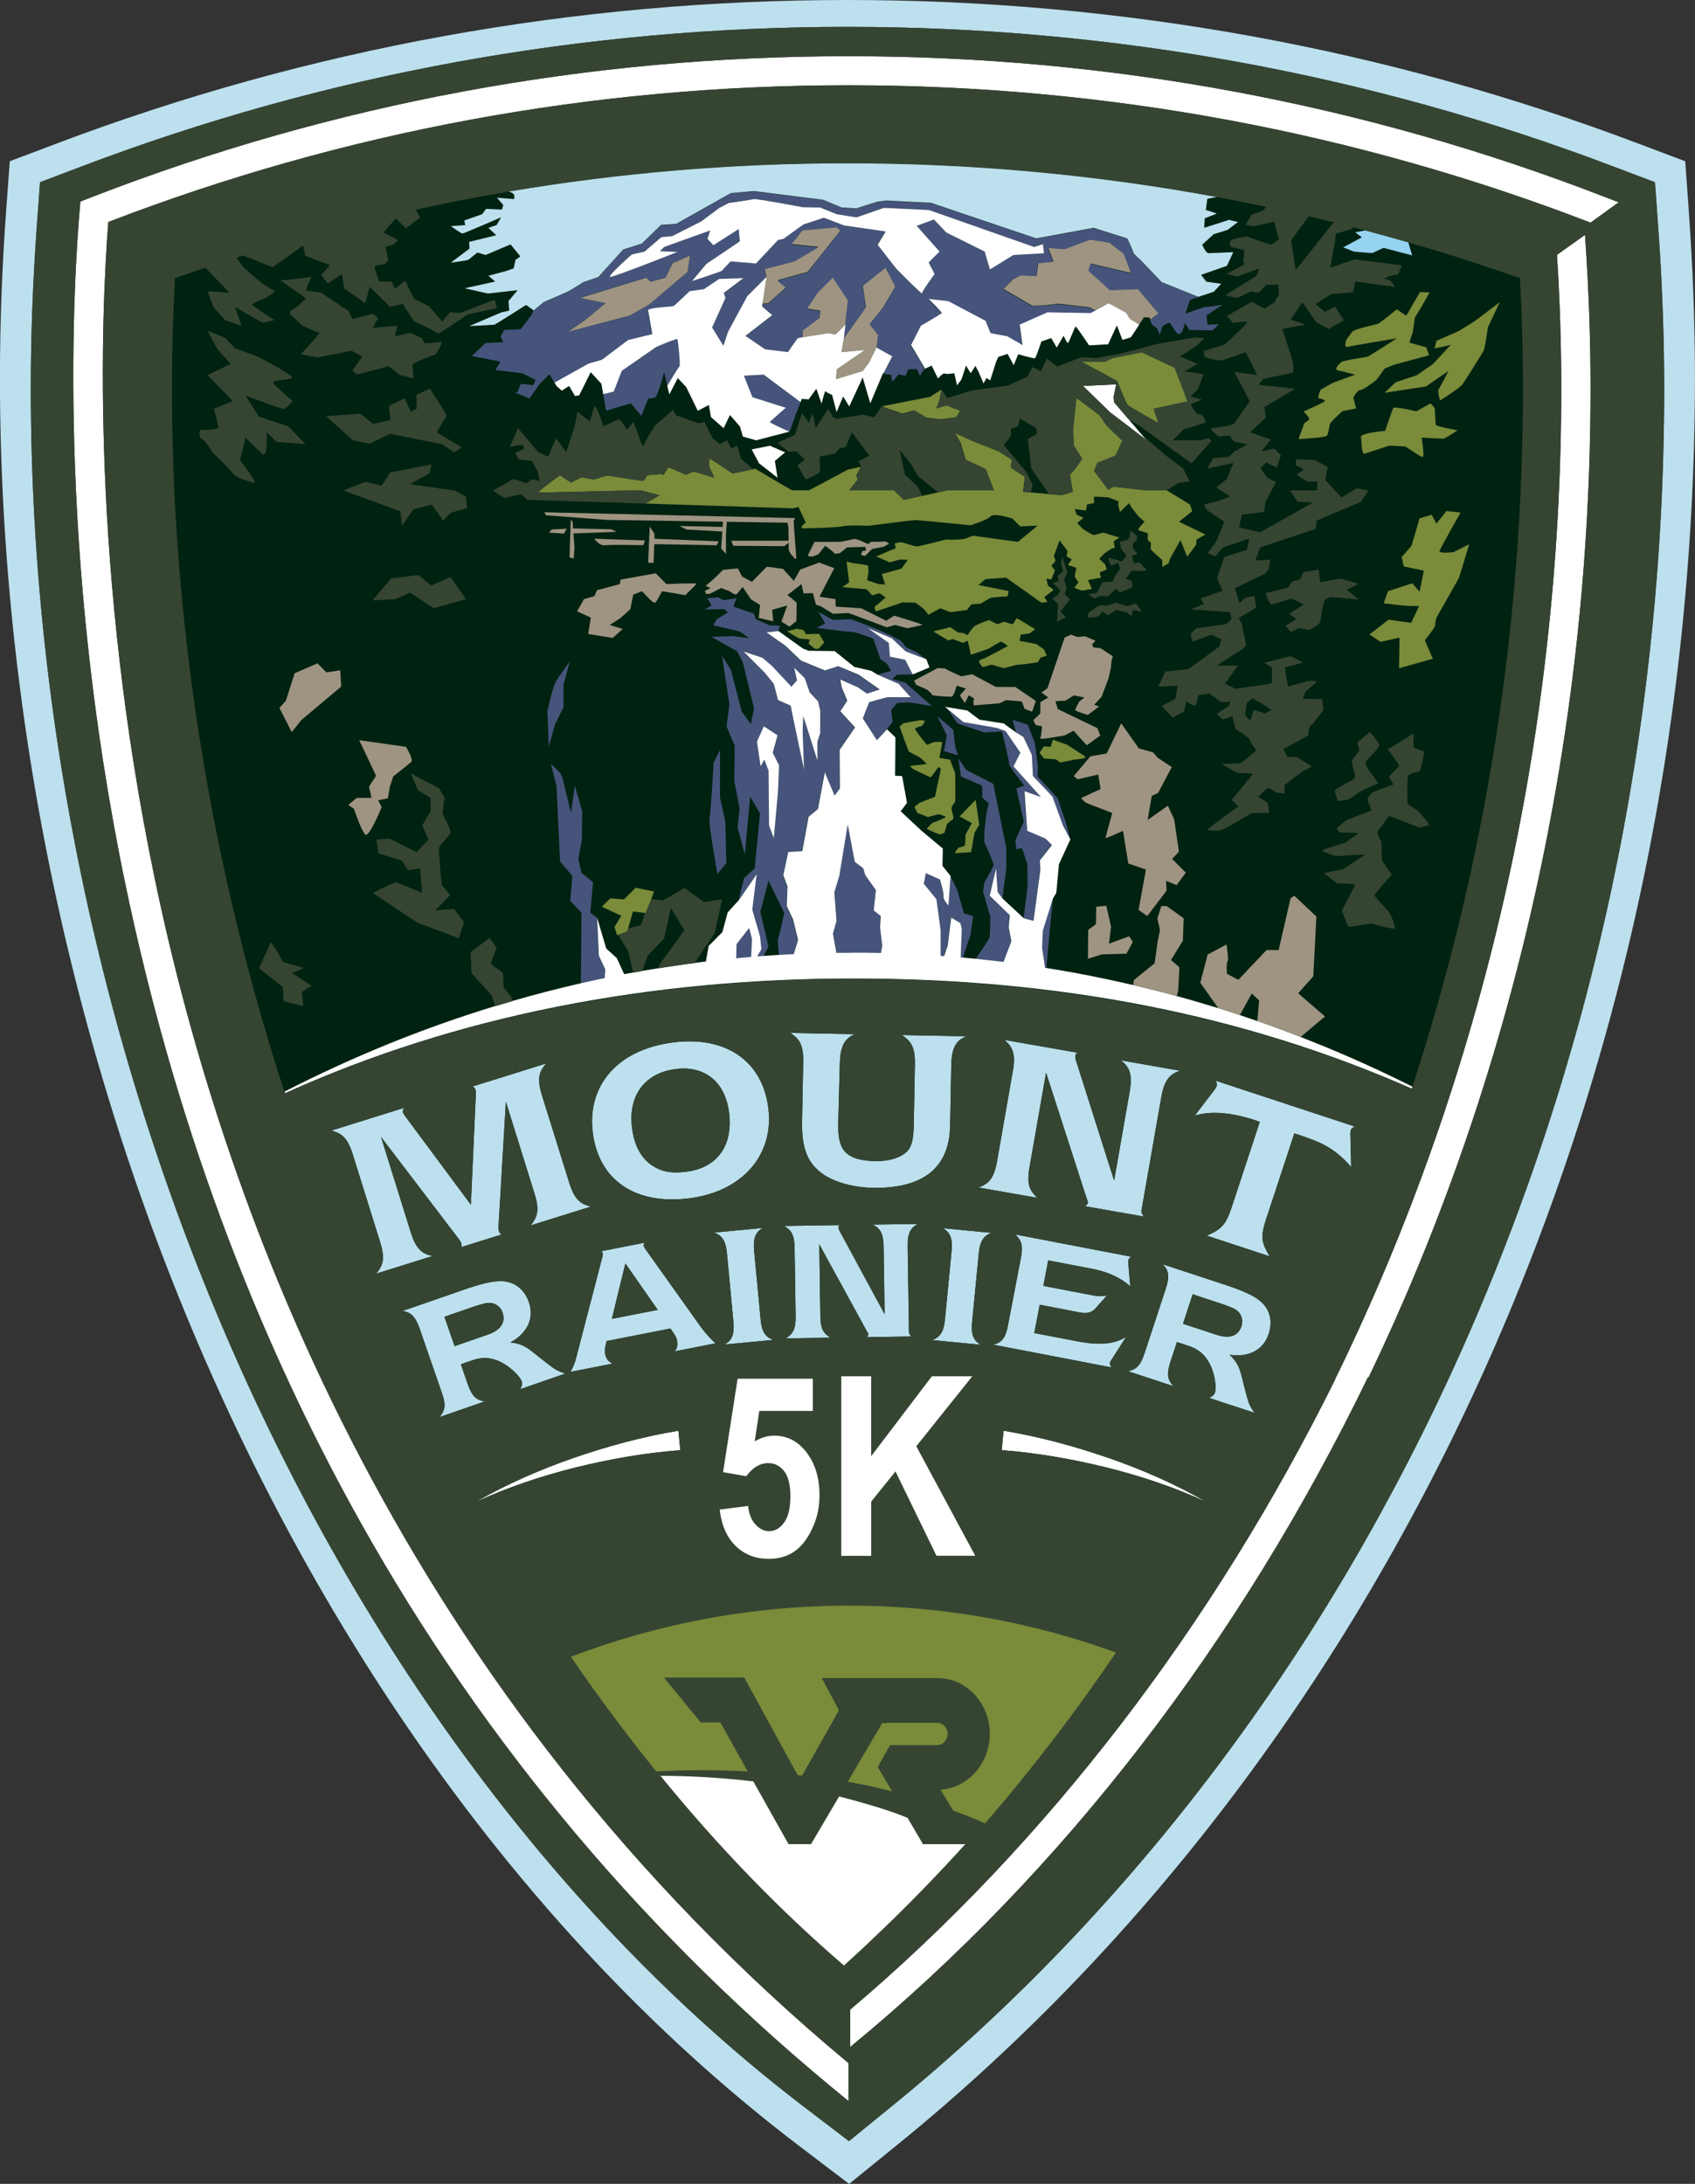 <?xml version="1.0" encoding="UTF-8"?> <svg xmlns="http://www.w3.org/2000/svg" id="Layer_2" viewBox="0 0 301.58 388.41"><rect x="0" y="0" width="301.58" height="388.41" fill="#333333" stroke="none"/><defs><style>.cls-1{fill:#021;}.cls-2{fill:#fff;}.cls-3{fill:#96d3f1;}.cls-4{fill:#9e9481;}.cls-5{fill:#bce0ed;}.cls-6{fill:#46547b;}.cls-7{fill:#354532;}.cls-8{fill:#7a8b3a;}</style></defs><g id="Layer_1-2"><path class="cls-1" d="m276.54,50.72l-.52-7.43-6.97-2.71c-37.77-14.7-77.66-22.16-118.58-22.16s-80.8,7.45-118.57,22.15l-6.97,2.71-.53,7.43c-.62,8.77-.94,17.48-.94,25.91,0,108.67,46.98,215.67,119.68,272.6l7.58,5.93,7.38-6.17c74.76-62.51,119.39-164.32,119.39-272.36,0-8.43-.32-17.15-.95-25.91Z"></path><path class="cls-3" d="m242.29,42.22l-3.31,1.77,1.88.75s3.08.3,3.32.25c.23-.05,1.83-.92,2.06-.88.23.05,5.01,1.31,5.01,1.31l-.68-2.33c-2.54-.74-5.09-1.44-7.65-2.12l-1.79.35,1.17.89Z"></path><polygon class="cls-3" points="217.37 54.28 216.93 54.33 217.16 54.42 217.37 54.28"></polygon><path class="cls-4" d="m186.11,54.28l2.16-.28,5.54.66,1.11.56,2.33-1.28,3,1.63.75,1.19,1.65,1.01.87-1.32s.99-.05,1.03.09c.01.04.06.15.11.29l1.53-1.13-3.66-4.32-4.97.19-3.85-3.47.38-1.22,7.23,1.69-1.31-3.47-2.53-1.97-3.47-.56-4.51,1.69-3-.19.94,2.44-2.72.28-.28,2.25-2.82-.09-1.31.66-1.78,1.78,5.16,3,2.44-.09Z"></path><path class="cls-4" d="m136.68,53.93l3.19-2.82s-1.63-1.25-1.44-1.31c.19-.06,5.26-1.44,5.26-1.44l5.88-7.38-.69-.63-6.13.56-1.94,2.5,4.82.5-4.25,2.5-5.32,1.38.31,1.44-.74,4.79c.57-.05,1.05-.09,1.05-.09Z"></path><path class="cls-4" d="m145.5,51.99l-1.94,2.88,2.38.38-.13,1.25-3,2.25.02,1.23c1.51-.25,4.55-.73,4.55-.73,0,0,1.31.38,1.38.13l1.66-1.66-.11.93v-.02s.39-3.57.39-3.57l.19-1.69-2.69-4.07-2.69,2.69Z"></path><polygon class="cls-4" points="150.13 60.19 149.69 62.63 153.88 62.26 148.88 65.7 148.75 67.45 153.49 66.01 154.67 64.46 155.95 61.82 156 61.85 156.26 59.5 154.76 57.63 157.08 54.75 159.33 50.93 157.58 47.55 153.51 50.81 154.07 54.62 150.13 60.19"></polygon><polygon class="cls-4" points="100.95 59.07 112.09 56.12 115.59 54.12 122.35 48.37 122.79 45.43 119.66 46.8 118.41 49.37 115.72 50.12 115.03 49.37 103.14 53 107.71 53.93 104.14 56.88 100.95 59.07"></polygon><path class="cls-4" d="m159.09,109.49l-1.41.92-4.43-2.22-4.56-.3-.03-1.33-2.85-.44,2.63-5.07-2.69-1-3.38,1.25-1.13,2-1.94-2.13-2.88-.38-2.63,2.69-1.75-.94-.75-1.44-2.63.25-1.69,1.63-1.41,1.22.84.38-.99.52.23.56.66-.05,2.02-1.03,1.55.61s.89.66,1.13.52c.23-.14,1.13-1.31,1.13-1.31l1.5,2.21,1.6.99-.23,2.3,2.58.61-.19-2.06,2.67-.75-1.03,2.86,1.45.89,1.22-.99.05-3.28-1.64-1.36,2.49-1.92.38,1.64,1.64-.05.56,2.06.86.28,2.19,1.34,2.74-.15,6.82,2.55,1.49-.42,2.16.59s2.37-.49,2.65-.59c.28-.1-5-1.65-5-1.65Z"></path><path class="cls-4" d="m180.62,122.18h-3.43l-4.22-2.25-1.96.35c-1.29-.57-2.62-1.18-2.67-1.27-.09-.19-1.5-.19-1.5-.19l-4.21,2.22.38.75,1.88.84s.99.75.89.94c-.09.19,3.24.38,3.57.33.33-.05.88-1.96.88-1.96l1.63.52-1.08,1.22.89,1.36.7-1.36s1.17.56.94.7c-.23.14-.05,1.08-.05,1.08l4.6-.38,1.13-.56,2.82.23.47,1.31,1.36.52.66-1.92-3.66-2.49Z"></path><path class="cls-4" d="m192.02,131.1l1.36,1.45,2.39-1.74-.52-1.31-7.04-3.38-.42-1.41,1.78-.09,1.5-.94,1.88.38-.89.66s-.75,1.31-.75,1.55,2.25.89,2.25.89l1.97-1.5-.84-.33,1.31-1.41,1.22-3.24.42-1.83.14-1.45.23-.66-.99-.66-1.22-.8-1.27-.14-.23-.52.61-.66-1.88-.8-1.31.14-1.17-.42-1.13.52-3.05,9.01-1.08.75,1.22.89-1.41.84v1.92c0,.14-.99,1.03-1.17,1.17-.19.14.38.99.38.99l1.08.19s-.09,1.83-.33,2.16c-.23.33,4.36-.52,4.36-.52l1.6-.84.99,1.13Z"></path><path class="cls-4" d="m209.76,151.47l-.84-5.73-1.13-2.44-3.59,2.52.72-4.26,1.13-.52,2.44-4.6-2.53-1.69-.8-.94-2.53-.7-3.14-4.46-2.58,5.35-2.91.52-2.96,3.52.7.56,3.66-.84.42,2.58-3.47,1.6s.61.7.89.84c.28.14,4.66,1.81,4.66,1.81,0,0-1.19,4.24-1.19,4.43,0,.16,2.35-.91,3.1-1.25l.94,5.81,3.14,1.08-1.31,7.18,1.55,1.08,3.43-4.51-.09-1.74,1.88.75,1.64-2.21-2.44-2.44,1.22-1.31Z"></path><path class="cls-4" d="m206.62,161.18l-.7,2.16.47,2.11-.42,1.97-.52,3.89-3.71,3-.12.87c2.6.61,5.18,1.26,7.75,1.96l.25-.91.23-4.18-1.5-1.31,2.11-3.43.14-3.99-3-2.16h-.99Z"></path><polygon class="cls-4" points="197.32 167.83 197.68 164.85 196.84 161.09 195.05 161.27 194.99 164.37 193.62 165.38 193.56 170.52 196.07 169.74 200.42 169.62 201.56 167.53 200.9 166.52 197.32 167.83"></polygon><path class="cls-4" d="m231.99,177.54l-1.01-.88,1.21-1.36,1.47-1.65.04-.71.19-3.62.09-1.75v-.15s.24-4.36.24-4.36v-.05s-.04-.04-.04-.04l-1.95-1.83-1.95-1.84-.66.47-.74,3.21-1.38,5.99h-2.15l-5.02,5.3-2.03-1.08s-.14-1.96.11-2.21-.19-3-.19-3l-3.35,1.78-1.31,5.02,3.19,4.52c1.29.4,2.57.81,3.85,1.24l2.12-3.83,1.31,1.22-.32,3.66c2.59.9,5.15,1.85,7.7,2.84l4.35-3.64-3.77-3.25Z"></path><path class="cls-4" d="m63.91,131.65l3,6.32-1.25,1.94.44,2h-2.63l-1.5,1.25,1,.69s1.31,3.88,2,4.57,2.94-4.88,2.94-4.88l-.63-1.19,1.75-.38.31-2,.63-1.88s2.69-2.13,3.19-2.57c.5-.44-.94-2.69-.94-2.69l-8.32-1.19Z"></path><polygon class="cls-4" points="58.09 119.59 56.48 117.98 53.78 119.15 52.43 119.74 50.85 124.66 49.71 125.9 51.91 130.21 53.58 128.1 59.92 122.77 60.71 122.11 60.53 119.21 58.09 119.59"></polygon><path class="cls-4" d="m118.58,103.88l-1.92-1.92-6.24,1.13-.14.8-4.08,1.08-.43,1.05-1.87.54-1.22,2.16,2.44,1.13-.47,2.91,4.36.7,1.78-1.6-2.3-.7,1.88-1.22,1.78-1.6.52-2.58,1.55-.61,1.31,1.36s.84.94,1.13.61,1.13-1.97,1.13-1.97l4.13.7s1.92-1.83,1.97-2.02-5.3.05-5.3.05Z"></path><polygon class="cls-4" points="97.66 94.72 100.34 94.91 100.84 94.03 98.21 94.16 97.66 94.72"></polygon><polygon class="cls-4" points="109.69 94.59 108.75 94.14 101.96 93.98 101.87 92.75 101.55 92.47 101.33 99.13 102.08 99.34 102.22 97.36 102.03 94.87 109.69 94.59"></polygon><path class="cls-4" d="m153.14,98.6c-.08.1.77.29.77.29l1.28-1.26,2.05-.39.96-.55-.58-.39s-2.47.1-2.58.06c-.05-.02-.29.18-.54.4-.54-.18-1.59-.69-1.59-.69l-.82-.23-2.47.52-4.71.03-1.09,2.2-.03.36s.66.03.77.03,1.04-.39,1.04-.39l1.22-1.52,1.25.94.48.48.68-.08.2-.02.16-.13,1.12-.9,3.25-.1s0,0,0,0l.11.68-.58.03s-.24.52-.32.61Z"></path><path class="cls-4" d="m107.6,96.98c.94-.14,6.87-.02,6.87-.02l.28-.84-9.03-.31s.94,1.31,1.88,1.17Z"></path><path class="cls-4" d="m128.64,92.8l-.06.91-7.68-.16,1.24.63,6.38.36-.21,3.02.87.96-.02-3.3.16-2.42,10.8.17.16.91.03,2.3h-10.21l.35.89,9.1.07.76-.62.02,1.26.31.7s.71.71.68.84c-.03.13.37-.03.37-.03l-.49-6.6.26-.55-44.59-1.03.25.53,10.91.83,20.62.32Z"></path><path class="cls-4" d="m116.42,94.87l-.82-1.2-.28,6.4.97.04.12-3.32c.06,0,.13,0,.2,0,1.6,0,10.89.19,10.89.19l.38-.7-11.43-.46-.02-.95Z"></path><path class="cls-6" d="m140.45,76.77h.04s.89-2.5.89-2.5l1.04-2.75-6.57-4.89-3.5.19,1.5,3.82,5.94,1.88s-2.63,2.32-2.82,2.5c-.15.15,2.36,1.26,3.46,1.75Z"></path><path class="cls-6" d="m214.74,56.06l2.41-1.64-.23-.09-2.74.32-3.28,1.13.84-2.44,1.48-.49-6.52-2.61-3.8-3.98c-.49-.43-1.08-.99-1.23-1.21-.04-.22-.22-.76-.98-2.36l-.1-.22-6-1.9-10.22,1.88-18.73-6.33-8.05-.4-1.5.21-3.75,1.19-2.62-.17-3.29-1.37-12.32-1.55-4.1.38-9.69,5.45-2.71.19-3.43,3.34-3.3,1.04-4.42,4.89-2.59.89-.12.06c-.57.36-2.14,1.35-2.58,1.57-.43.22-3.08,1.35-4.41,1.93l-1.9,1.57-.27.64-1.94,2.57-2.94.13-.63,1.13.44,1.06-3.13.13-2.44,2.32,5.08,1-.88,1.5,4.76.56,2.37,1.19-.38.94-2.25-.25-.56,1.44s-.25.04-.51.1l2.62,1.06,1.85-2.6,1.72-1.72.88,1.56,6-3.34,2.41-.69,4.63-3.5,4.32-1.06s-.63-3.63-.75-4.19c-.13-.56,4.38-.69,4.57-.81.19-.13,2.82-2.63,2.82-2.63l2.57-.38,2.69-1.81,4.32-.13-3.5,2.63.31.88-2.38,5.26,2,3.25.81-2.44,3.44-6.38,3.44-3.44-.31-1.44,5.32-1.38,4.25-2.5-4.82-.5,1.94-2.5,6.13-.56.69.63-5.88,7.38s-5.07,1.38-5.26,1.44c-.19.06,1.44,1.31,1.44,1.31l-3.19,2.82s-.48.04-1.05.09l-.07.47,1.81,1.56-4.76,3.69,3.5,2.38,4.07.5s1.63-2.44,1.81-2.5c.04-.01.37-.07.83-.15l-.02-1.23,3-2.25.13-1.25-2.38-.38,1.94-2.88,2.69-2.69,2.69,4.07-.19,1.69-.38,3.57v.02s-.19,1.54-.19,1.54l3.94-5.57-.56-3.82,4.07-3.25,1.75,3.38-2.25,3.82-2.32,2.88,1.5,1.88-.26,2.34,2.76,1.54-1.55,3.02,1.4.17s.09,1.22.23,1.17,1.08-1.27,1.08-1.27c0,0,1.17.38,1.27.19.09-.19.47-1.08.47-1.08h1.55l.52,1.17.66-1.08.19-.09-2.49-4.21,1.75-3.44s3.63-2.06,3.69-2.25-2.32-2.5-2.32-2.5l3.5.38,6.63,3.5.88,2.19,3,.56,2.69,1.56-.5-3.63,4.94-2.19,7.7.13.86-.47-1.11-.56-5.54-.66-2.16.28-2.44.09-5.16-3,1.78-1.78,1.31-.66,2.82.09.28-2.25,2.72-.28-.94-2.44,3,.19,4.51-1.69,3.47.56,2.53,1.97,1.31,3.47-7.23-1.69-.38,1.22,3.85,3.47,4.97-.19,3.66,4.32-1.53,1.13c.16.39.45,1.03.59,1.03.19,0,.75.61.75.61l.42.99.47-1.5s1.22-.8,1.36-.56,1.08,1.64,1.08,1.64c0,0,.42.33.56.33s.56-.56.56-.56l.47-1.41.75,1.22,4.15.08.97-.92.05-.18-1.92.09-.19-1.6Zm-92.4-7.7l-6.76,5.76-3.5,2-11.14,2.94,3.19-2.19,3.57-2.94-4.57-.94,11.89-3.63.69.75,2.69-.75,1.25-2.57,3.13-1.38-.44,2.94Zm57.94-3l-4.19,2.57-.94-3.19-6.82-3.38-2.19-2.32-3.07,1.13,4.07,4.57-1.94,1.94,1.06,2.06s-2.32,3.13-2.25,3.44c.06.31-4.57-4.38-4.57-4.38l-3.32-4.25,1.44-2.38-7.38-1.06-3.63-1.38-3.63,1.19-3.57,2.57-.94.19-3.94,4.19-4.51-.38s-1.38,1.44-1.5,1.63-5.38,1.88-5.38,1.88l2.57-3.07,5.94-4-.19-2.19-4.51,2.88-1.06-1.13.5-1.5-8.2,2.94-.75.75,3.13.13s-11.2,4.44-11.95,4.44,3.82-4,3.82-4l2.25-.5,3-2.57,1.94-.19,5.19-2.63,3.19-2.38,1.69-.88s4-.56,4.44-.69c.44-.13,8.7,1.44,8.7,1.44l3.13.06,2.94,1.19,3.5.56,4.88-1.69,8.01.38,18.71,6.57,1.56-.5.19,1.63-5.44.31Z"></path><path class="cls-6" d="m116.78,61.69l-6.13,4.25-1.44,3.69s-.78.2-1.88.47l.5,2.94,4.41-1.31,1.88,2.25,1.22-3.1s.75,0,1.22-.19c.47-.19,1.6-4.51,1.6-4.51l.57,2.39c.86-1.41,2.06-3.38,2.18-3.46.19-.13-.25-4.63-.38-4.82-.13-.19-3.75,1.38-3.75,1.38Z"></path><path class="cls-6" d="m106.21,163.24l-1.19-.94.5-5.38-2.06-1.69-.56-2.5.63-3.44.06-5.01-1.31-4.51-.69,4.82-1.5-6.19-.38-.88-1.69-1.69,1,4,.63,13.39,2.19,2.57-.38,4.44,2,2.13-.11,12.53c1.4-.32,2.81-.62,4.22-.92l.08-1.54-1.13-2.44-.31-6.76Z"></path><path class="cls-6" d="m149.36,140.25l-.05-6.85,2.75-4-2.63-2.88,1.25-1.88-1-2.38-.25-1.38,3.13,1.38,1.63,1.13,2.25-.75-3.75-2.63-3.63-1.5-2.38.75-4.25-1.75-2.75-2.63-3.38-2.38,2.13-.25.38-.97-1.94-.09-2.38-1.06-.38-1-3.63-1.25.56-1.5-2.32.38-.88-.5-2,.13.75,1.31-1.19.69,3.44-.06.69.56-2,1.25-.63,1.06,4.76,1.13,1.63,1.19-2.88-.38-3.82.13,4.57,2.57,1,1.94,2,8.2-.56,2.82-1.63-2.25-1.94-7.45-1.56-2.44,1.31,8.6-.5,3.97,1.44,3.38-.06,6.38.94,4.82-.38,3.38,1.31,4.76.94-10.26,1.75,3-.94,9.76-1.88,1.69-1,4,3.16-4.61-.78,6.3,1.38,4.76.25,2.25-.75,1.31c.4-.03.79-.06,1.19-.09l.88-1.72-1.45-6.15,1.45-5.55,2.82,5.76s-1,4.38-1.13,4.69c-.07.17.05,1.57.18,2.79.85-.05,1.71-.1,2.57-.14l.76-2.52-.88-3.63-1.13-2.38.13-3.5-.75-2,.88-4.13,2.5-.13,1.13-6.13,1.66-1.38,1.22-6.52,1.74,4.13.94-1.27Zm-10.93.47l-.75,8.35-.84-2.25-.09-9.76-.75-1.97-.66,1.22-.66-4.41,1.22-2.72,2.44,1.6-.84,3.1,1.13,2.25-.19,4.6Zm7.51-10.32l-.5,1.5v3.38l-2.5-7.88-.13,2.63.25,6.88-1.88-8.88-.5-2.5-2.25-1-.75-2.88-1.63-2-3.75-3.75,3.38,1.13,1.63,1.38,3.5,3.75,1-1.13-.5-2.25,1.88,1.88.88,2.5,1.5,1.63.38,1.63v4Z"></path><path class="cls-6" d="m170.34,158.3l-1.25-2.5-.38,5.26s-1-1.13-.88-1.63c.13-.5-.63-3-.63-3l-2.5-1.13-.38,1.88,2.25,2.75.75,5.51v4.56c.21.02.42.03.63.05l.62-1.85.63-5.01,1.63,1,.25,1-.19,5.09c.15.01.31.03.46.04l.54-1.75.81-2.38.44-3.25-1.63-.5-1.19-4.13Z"></path><path class="cls-6" d="m156.7,162.93l-1.25-1,.38-3.63-1.88-2.63-.38-1.25-1.5-1.13-1.25-6.63-1.5,9.14-.88,2.88.38,5.13-.63,2.25.61,3.41c1.01-.01,2.02-.03,3.03-.03,1.63,0,3.26.02,4.88.06l.23-1.31-.38-3.25.13-2Z"></path><path class="cls-6" d="m161.14,121.45l-2.38-.69.81-.75,2.82-.06-1.35-2.6-2.72-.56-.19-2.44-3.75-2.63,4.25,1.78,2.5,2.35,3.69,1.41-1.81-1.31-1.75-.81-1-1.19-2.57-1.31-2-.88-4.25-1.63-3.25.13-2.57-1.44,1.19,2.06-1.5.81,4.69.56,2.13.19,3.25,1.13,1.25,3.63,1.19.88.75,1.25-2.5.69,3.75,1.63,2.13,2.38h-4c-.38,0-3.38.88-3.38.88l-1.13,2.88,2.5,3.88,1.81-1.94,1.06-1.31-.25-2.13,1.06-1.25,2.06-.13,4.13.67-4.69-4.11Z"></path><path class="cls-6" d="m161.01,141.04l.13-.2s-.08-.04-.19-.1l.05.3Z"></path><path class="cls-6" d="m131.05,167.94s-.03,1.23-.06,2.51c.89-.08,1.77-.17,2.66-.24l.16-3.14-.5-2-2.25,2.88Z"></path><polygon class="cls-6" points="163.79 147.64 163.96 147.79 167.71 150.92 163.79 147.64"></polygon><path class="cls-6" d="m179.63,162.78l-3.57-3.47,1.13-4.88.28,4.22.88,1.16,1.29,1.2-1.29-1.2.69-5.32v-3.69l-2.32-11.39-4.83-2.49-1.36-2.06.44,3.24,3.75,1.63s.13,1.63,0,1.94c-.07.17.59.7,1.21,1.16l-.4,1.71-.38,3.25-.06,1.88s1.69,3.69,1.69,4.13-1.63,3.13-1.63,3.13l-.25,1.63,1.31,4.51s-.06,3.25-.13,3.63c-.04.22-1.36,2.2-2.48,3.84,1.64.16,3.27.35,4.89.55.49-1.26,1.4-3.7,1.4-3.7l-.47-2.44.19-2.16Z"></path><polygon class="cls-6" points="188.17 141.97 184.61 138.09 184.67 136.21 184.11 132.08 182.85 128.89 180.16 128.02 180.79 130.27 182.07 131.05 183.57 134.24 183.76 138 187.23 141.66 189.11 146.82 190.43 149.29 189.67 146.35 188.17 141.97"></polygon><path class="cls-6" d="m185.39,168.56l.53,3.56c.09.01.18.03.26.04l.49-5.48.66-6.91-1.81,5.76-.13,3.03Z"></path><path class="cls-6" d="m187.14,150.29l-1.13-1.13-3.28-1.41-.47-7.04,2.91,1.03-4.88-5.44,1.22-2.44-2.63-3.85-1.6-.56-5.91-1.03-2.8-2.34,1.79,2.59,4.79,1.6,3.13-.19s1.38,5.69,1.31,5.94c-.06.25,2.63,3.69,2.63,3.69l-1.38.5,1.31,5.94-1.5,3.32.19,1.56,1-.19.94,2.82.06,3.94-.72,5.69h0s1.72.45,1.72.45l1.22-9.06-.09-1.69,2.16-2.72Z"></path><polygon class="cls-6" points="170.47 134.34 169.97 132.84 169.59 129.77 166.77 127.39 168.46 130.77 167.96 133.59 170.47 134.34"></polygon><path class="cls-6" d="m100.26,125.77v-4l1.13-4.13s-1.88,2.5-2.5,3.63c-.63,1.13-1.5,5.26-1.5,5.26l.25,6.26,1.13-4,1.5-3Z"></path><path class="cls-6" d="m128.11,141.85v-8.45l-1.13,2.25s-.56,9.39-.75,10.04c-.19.66,1.41,9.76,1.41,9.76l1.6-1.97-.19-7.41-.94-4.22Z"></path><polygon class="cls-8" points="206.94 105.5 206.95 105.49 206.94 105.47 206.94 105.5"></polygon><path class="cls-8" d="m212.11,90.88l-.4-1.16-4.11-2.5h0s-3.66,0-3.66,0l-5.82-.66-.95.55-2.49-3.34.56-1.44,3.25-1.31,1.19-2.63-2.82-2.75-1.25-1.81-4.1-3.07-.59,5.63.13,2.88,1.5,2.32s-1.63,2.44-2.19,2.82l.51,3.08-2.05.58-2.23-.2-3.19-.29-1.37-.12.31-2.67-2.5-1.63.19-1.38-2.32-1.5-4.76-1.88-3.03-1.38,1.03,1.81.88,2.94,3.57,1.69s.75,2.02,1.43,3.75h-8.29l-1.63.36-2.85.62-3.25.71-1.75-1.69h-7.96l1.49-1.88-.22-.81.81-1.5-2.32.5-6.92,3.69h-3.01c-2.24-1.27-6.55-3.85-6.55-3.85l-.42.09-3.61.76-4.13-2.72-.06,1.47.94,2s-3.44-1.13-3.75-1.06-1.31.56-1.31.56c0,0-3.13-1.5-3.19-1.31-.06.19-.81,1.31-.81,1.31,0,0-.63-.25-.94-.13-.31.13-1.94.06-2.06.31-.13.25-.38.88-.69.88s-6.07-.94-6.26-.94-2.44.69-2.44.69l-2.19-.38-1.88.94-1.94-1.31s-4.32,3.1-3.82,3.1,18.15-.41,18.15-.41l3.38.88-2.51,1.47c12.79.41,26.28.85,26.28.85l.94-.25,1.29,2.76-.7.63v.42c1.82-.03,6.34-.14,7.23-.36,1.13-.28,4.6-.09,4.6-.09,0,0,8.07-1.03,8.45-1.03s9.76.94,9.76.94c0,0,3-.94,3.57-1.6.56-.66,3.85.38,3.85.38l1.41,1.41,3.1-.13-3.5,2.88s-7.2-.97-7.76-1.06c-.56-.09-.94.38-1.97.56-1.03.19-3.1.09-3.1.09,0,0-4.69,1.22-5.16,1.22s-2.53-.75-2.82-.75c-.09,0-.53.09-1.11.21l.15.88-.43.17c-.65.26-1.43.58-1.56.65-.09.06-.81.36-1.6.67h.26s2.25,1,2.25,1l1.94-.5,1.31.06-1.13,1.56-3.49.97.58,1.85-1.16-.06-2.03-.69.23-1.45s-.05-.99-.05-1.13-2.77-.47-2.77-.47l-1.08-.28.47,3.71-1.24.84,4.34.38.99,1.08,1.31-.38,1.08.75s-1.41,1.31-1.78,1.5c-.38.19.05.99.05.99l4.74-1.6s2.02.05,2.21.05,1.13.8,1.41.99c.28.19.99,1.17.99,1.17l2.11-1.17,1.78.7,2.96-.38.8-1.03,1.6-.09s1.36-.8,1.69-.99c.33-.19,3.14-.33,3.14-.33l.19-.94-5.35-1.08,1.22-1.03,3.66-.28,6.32,4.47,1.06-.13-.56-.88,1.63-1.25s-.56-.56-.81-.63c-.25-.06-.44-1.38-.44-1.38l.88.13.63-1.63-.63-.81.75-.88-.31-.81,1-2.82,1.44,1.88-.19.94.94.56-.69,1,1.5.5-.31,1.56.69,1-.75,1,1.38.5,1.75-.31-.69-1.56,2.32-.44-.25-.94,1.25-.5-.25-.88-1.06-1.06,1-1,1.13-.75.63-.19-.19-1.13,1-.69-2.88-.88s-1.38.38-1.63.44c-.25.06-1.94-1.06-1.94-1.06l-1.06-1.06,1.13-.94-1.19-.56-.38-1,2,.25.19-1.06,1.25-.25v-1l.09-.15,2.42.11,1.86.73-.06.69.31,1.19,1.63-1.56.38.69s.56.75,1.06,1.38c.5.63,1.31,1.19,1.31,1.19,0,0-1.13,1.25-1.13,1.44s1.69.63,1.69.63v1.13c0,.19.56.56.56.56,0,0-.06,1,0,1.19.06.19,2,1.88,2,1.88l.04,1.25,1.1-.63.25-.81,1.88-3.32,1.19,2.94,1.56-2.06.13-1,1.56-.88-4.7-2.28,2.35-1.88Z"></path><path class="cls-8" d="m200.62,72.02c.31.31,5.51,3.25,5.51,3.25l-.88-2.57,6.04-1.31-2.28-5.98-5.85-2.75-5.22,1.03-1.31.63h-4.25l6.38,3.44s1.56,3.94,1.88,4.25Z"></path><path class="cls-8" d="m162.64,73.02c.19,0,2.13,1.25,2.13,1.25l2.57.31s2.57-.31,2.75-.38c.19-.06.75-1.19.75-1.19,0,0-2.06-.75-2.25-.88-.19-.13-2,.5-2,.5l.5-1.25.44-2.1-2.06,1.31-4.04.78-4.6.91,3.75,1.28s1.88-.56,2.06-.56Z"></path><path class="cls-8" d="m183.25,112.61l.94-.7s-3.05-1.83-3.19-1.92c-.14-.09-.52.52-.52.66s-.47.38-.47.38c0,0-.89-.33-1.17-.42-.28-.09-1.36.42-1.36.42,0,0-1.17-.56-1.36-.7s-2.3.75-2.67.99c-.38.23-1.31,1.64-1.31,1.64l-.75-.38-.94-.09-1.36-.94-3.05.75,2.67,1.6.8-.23,1.83.66.84-.38.56,2.49s3.14-.99,3.43-1.22c.28-.23,1.69-1.03,1.92-1.08.23-.05,1.22.75,1.22.75,0,0-3.94,2.21-4.79,2.44-.84.23.33,1.31.33,1.31l1.6-.42,2.11.61s1.83-.42,2.06-.52c.23-.09,1.78-.19,1.78-.19l2.25-.33.47-.8,1.13-.38-.52-1.13-1.36-.94-2.96-.56.19-1.08,1.64-.28Z"></path><path class="cls-8" d="m164.05,129.08l.56-.8-.66-.23-3.19.56-.7.61.84,2.35.8,2.11,2.06,1.08,1.13,1.13-3,.33.56.56,3.14,1.5,1.41-1.88.41.34-1.06,4.97-2.77,1.08-.89.75.56,1.08.47.14,1.36.56,1.97-.52s1.27.38,1.22.52c-.05.14-2.44,1.08-2.44,1.08,0,0-.84.84-.89.99-.05.14,2.25,1.03,2.25,1.03l.84-.28s.38-1.17.42-1.45c.05-.28.8-.75,1.08-.94.28-.19-.19-1.45-.23-1.92-.05-.47.61-1.13.66-1.27.05-.14,0-4.97,0-4.97l-.94-2.53-.09.04-1.79-.32.52-2.82h-1.45l-1.27.52-.52-.61s-1.64-2.02-1.6-2.25c.05-.23,1.22-.52,1.22-.52Z"></path><path class="cls-8" d="m185.73,134.9s1.92.14,2.06.14.8.56.8.56c0,0,1.69-.28,2.16-.42.47-.14,1.55-.14,2.16-.33s-.38-.66-.38-.66l-2.67-1.74-2.53-.89-.38,1.27-1.22-.09s-.7,1.03-.75,1.17l.75.99Z"></path><path class="cls-8" d="m145.05,115.38c.19.05.61,0,.61,0l.99-1.13s-.84-1.31-.84-1.45-2.39,0-2.39,0l-.47-.75-1.22-.23-1.69.47,2.16,1.27,1.92.19-.28.7s1.03.89,1.22.94Z"></path><path class="cls-8" d="m171.7,150.34c-.05.14-.99.42-1.13.42s-.7.99-.7.99l2.91-.19.61-3.43.84-1.45-.64-4.43-2.86,2.96,2.19,1.19-1.13,2.02s-.05,1.78-.09,1.92Z"></path><polygon class="cls-8" points="109.8 166.34 110 166.27 111.59 165.68 111.75 165.14 112.62 162.12 114.74 162.38 114.87 162.4 115.72 160.34 115.87 159.92 116.37 158.55 113.09 157.89 111.02 159.96 108.58 159.77 107.08 161.27 110.55 162.87 109.33 164.84 109.8 166.34"></polygon><path class="cls-8" d="m246.37,65.54s1.31-.56,1.97-.75c.66-.19,5.91-1.6,5.91-1.6l-.47-1.41-3-.84s.28-1.13.47-1.5.47-2.91.47-2.91c0,0,1.03-1.69,1.31-2.16.28-.47,1.31-2.35,1.31-2.35l-1.69-.09-2.44,4.22-1.69-1.13s-2.91,2.35-3.28,2.53-4.32.94-4.69,1.5-1.13,1.41-1.13,1.78-.28,1.03.47.84c.75-.19,8.63-1.5,8.63-1.5,0,0-4.88,3.19-5.26,3.28-.38.09-4.32.66-4.6.94-.28.28-1.5,1.31-.56,1.5s3,.75,3,.75l-3.85,1.41-2.25,1.22s-.75,1.6-.28,1.6,1.22.38.94.56c-.28.19-3.75,1.78-3.75,1.78,0,0,1.31,1.13.94,1.5-.38.38-.84.38-.94.94-.09.56-1.03,2.44-.75,2.44s4.51-.28,4.88-.56c.38-.28.38-1.78.66-2.25.28-.47,2.16-2.16,2.16-2.16l2.44-.47s-.47-1.6-.47-1.88.75-1.41,1.22-1.41,2.53-1.5,2.82-1.78c.28-.28,1.5-2.06,1.5-2.06Z"></path><path class="cls-8" d="m250.03,79.43c.38.09,3,2.16,3.19,1.78.19-.38-.28-3.38-.28-3.38,0,0,3.47.19,3.85.19s2.53-1.5,2.53-1.5c0,0-3.75-.66-3.85-.94-.09-.28-.19-3-.19-3l-.75-.84-2.53,1.41s-3.94-.94-4.13-.56-1.41,4.04-1.41,4.04c0,0-4.51.38-4.32,1.13s0,3.19.75,2.91c.75-.28,4.32-1.41,4.32-1.41,0,0,2.44.09,2.82.19Z"></path><path class="cls-8" d="m256.13,98.02c.09-.47,3.75-6.85,3.75-6.85l-2.53-.28-1.78,2.25-.84-1.6-2.16.66s-1.31,4.51-1.41,4.79c-.09.28-1.78,2.06-1.78,2.06l.38,1.69,3.57.75-.75,3.75-1.31-1.5-4.32,1.41-.75,2.16s3.94.47,4.79.47h1.5l-1.41,3-4.04-.56-3.38,2.63,1.97,1.31,3.38-.75-.09,5.44,6.01-1.69-1.41-3.28s1.78-2.25,1.78-2.53.28-1.5.28-1.5c0,0,3.75-6.57,3.94-6.95s1.88-6.1,1.88-6.1l-2.82,1.41s-2.53.28-2.44-.19Z"></path><path class="cls-8" d="m261.85,57.47c-.5.25-2.25,1.38-2.25,1.38l-4,1.75-.38,1.38,2.88-.63-3.13,3.38-2.88,2-3.75,1.25-2,1.88,7.38-1.13,4-2.75s-1.5,2.88-1.75,3.25c-.25.38.25,2,.25,2,0,0,3.38-2.13,3.88-2.75.5-.63,3.63-5.63,3.88-6.13.25-.5.75-4.13.75-4.13l2.13-4.51s-4.51,3.5-5.01,3.75Z"></path><path class="cls-5" d="m300.46,37.25l-.62-8.57-8.27-3.12C246.72,8.6,199.36,0,150.79,0S54.86,8.6,10.02,25.55l-8.28,3.13-.63,8.57c-.74,10.11-1.12,20.17-1.12,29.89,0,125.35,55.77,248.77,142.09,314.44l9,6.84,8.76-7.11c88.75-72.1,141.73-189.55,141.73-314.16,0-9.72-.38-19.78-1.12-29.88Zm-141.57,337.17l-7.84,6.39-8.05-6.14C59.46,310.87,5.49,190.93,5.49,69.1c0-9.44.36-19.21,1.08-29.05l.56-7.65,7.38-2.8C57.91,13.14,103.77,4.78,150.79,4.78s92.88,8.36,136.29,24.84l7.38,2.79.55,7.65c.72,9.83,1.09,19.6,1.09,29.04,0,121.12-51.29,235.26-137.2,305.32Z"></path><path class="cls-5" d="m91.49,35.41l-3.07-.25,1.13,1.31-.25.81-2.82-.13-.69.94-3.19,1.13.19.81-2.57.19s1.81,1.31,2.06,1.31,6.88-2.88,6.88-2.88l-.81,1.38-1.44.5,1.38,1.31-3.57.88-1.25.31.06,1.19-3.32,2.5s3-.38,3.19-.56,1.56-1.25,1.56-1.25l1.44.44,4.44-1.88,1.75,2.13-.88.63-.31,1.5-1.25.44-3.25.88,1.2,1.03-5.44,1.19,4.17.94,5.27-.6-1.63,1.95.13,1.69-1.38.31-5.71,2.43s4.32-.19,4.51-.26c.19-.06,5.58-3.49,5.58-3.49l1.31.94-.05.11,1.9-1.57c1.34-.57,3.98-1.71,4.41-1.93.44-.22,2.01-1.21,2.58-1.57l.12-.06,2.59-.89,4.42-4.89,3.3-1.04,3.43-3.34,2.71-.19,9.69-5.45,4.1-.38,12.32,1.55,3.29,1.37,2.62.17,3.75-1.19,1.5-.21,8.05.4,18.73,6.33,10.22-1.88,6,1.9.1.22c.76,1.6.94,2.14.98,2.36.15.22.73.78,1.23,1.21l3.8,3.98,6.52,2.61,2.74-.91,1.31-1.41-2.63-.38-.94-1.22,4.6-1.6,1.13-2.44s-3.94.19-4.41.19-1.13-1.5-1.13-1.5l2.06-1.88,2.44-.75,1.88-1.41-1.6-.38-4.41,1.41.09-1.69,2.16-.84-1.97-.66.28-1.97,1.77-.34c-21.56-3.99-43.55-6.02-65.82-6.02-20.37,0-40.5,1.69-60.29,5.03.37.15.68.29.8.39.38.31.19.94.19.94Z"></path><path class="cls-5" d="m77,223.38c-1.9-.33-3-1.28-3.9-4.18l-5.3-16.98,13.9,18.24c.07.1.32.49.37.64.11.34.04.53-.06.73l7.21-2.25c-.11-.09-.35-.31-.42-.54-.1-.3-.13-.67-.1-.85l1.31-22.23,5.11,16.37c1,3.21.35,4.21-.68,5.61l10.72-3.35c-1.89-.42-2.96-1.3-3.87-4.2l-4.86-15.57c-.92-2.94-.54-4.27.78-5.69l-13.17,4.11c.2.11.43.16.55.54.11.34.06.73.07.9l-.88,19.58-11.56-15.57c-.15-.21-.43-.58-.52-.84-.09-.31.09-.66.21-.82l-12.94,4.04c1.71.51,2.81,1.09,3.8,4.26l4.86,15.57c.95,3.05.48,4.21-.71,5.63l10.08-3.15Z"></path><path class="cls-5" d="m105.47,201.49c1.13,8.64,7.8,12.85,17.28,11.62,9.32-1.21,15.05-7.69,13.95-16.13-1.1-8.44-7.75-12.78-16.99-11.57-10.19,1.33-15.29,8-14.23,16.09Zm14.73-11.35c4.92-.64,8.77,2,9.51,7.67.79,6.07-2.22,9.89-7.49,10.57-2.02.26-3.68.24-5.4-.63-2.42-1.22-3.9-3.6-4.35-7.05-.77-5.87,2.26-9.85,7.73-10.56Z"></path><path class="cls-5" d="m142.91,188.95l-.2,10.47c-.09,4.64.81,7.81,4.57,9.93,1.9,1.08,4.88,1.85,7.96,1.91,8.99.17,13.67-3.54,13.81-11.01l.21-10.79c.06-3.08.85-4.46,2.7-5.15l-11.47-.22c1.46,1.03,2.36,1.92,2.3,5.24l-.21,10.79c-.03,1.8-.22,3.24-.76,4.11-.87,1.42-3.2,2.34-6.08,2.28-5.88-.11-6.67-2.57-6.59-6.76,0-.08,0-.16,0-.24l.28-10.43c.1-3,.8-4.34,2.66-5.15l-11.47-.22c1.58,1.03,2.36,2.04,2.3,5.24Z"></path><path class="cls-5" d="m180.21,190.48l-2.81,16.07c-.54,3.07-1.51,4-3.29,4.66l10.43,1.83c-1.24-1.27-1.93-2.16-1.35-5.47l2.94-16.77,7.18,22.24c.04.21.3.62.25.9-.05.28-.37.5-.51.6l10.47,1.84c-.23-.28-.49-.66-.4-1.21l3.51-20.04c.54-3.07,1.53-4.12,3.38-4.68l-10.59-1.86c1.58,1.17,2.11,2.56,1.58,5.55l-2.77,15.83-6.83-21.49c-.05-.17-.11-.55-.07-.74.05-.27.28-.44.41-.5l-13.03-2.28c1.45,1.23,2.05,2.43,1.5,5.54Z"></path><path class="cls-5" d="m216.52,193.03c-.09.27-.29.62-.43.79l-3.49,4.58c3.07-.88,6.65-.5,10.83.87.3.1.41.18.71.28l-4.99,15.15c-.95,2.89-1.67,3.91-4.44,5.06l11.17,3.68c-1.29-2.36-1.76-3.11-.57-6.71l4.99-15.15.76.25c3.87,1.28,6.36,2.3,9.35,5.73l-.13-5.35c.01-.29-.07-.82.07-1.24.1-.3.5-.51.71-.61l-24.76-8.15c.08.15.31.61.23.83Z"></path><path class="cls-5" d="m86.26,249.26c-1.44-.23-2.28-.89-3.02-3.05l-1.24-3.57,2.07-.72c1.78-.62,3.34-.52,5.07.34,1.8.9,3.41,2.6,3.7,3.45.17.48-.05.97-.29,1.37l8.07-2.8c-1.67-.43-2.39-1.14-3.6-2.05-2.73-2.1-3.59-3.23-6.21-3.47,3.15-1.72,4.24-4.42,3.3-7.14-.8-2.3-2.5-3.64-4.73-3.76-1.68-.08-3.89.49-6.89,1.53l-10.94,3.79c1.47.13,2.35.93,3.1,3.08l3.99,11.53c.76,2.18.51,3.12-.43,4.24l8.05-2.79Zm-7.18-15.06l5.35-1.85c.54-.19,1.18-.35,1.73-.5,1.5-.43,2.81.33,3.24,1.57.61,1.76-.28,3.14-2.63,3.96l-5.89,2.04-1.81-5.21Z"></path><path class="cls-5" d="m127.3,238.92c-.64-.61-1.62-1.55-2.71-3.07l-9.76-13.7c-.08-.11-.25-.35-.3-.61-.05-.24.13-.42.2-.53l-7.74,1.52c.07.05.22.2.26.41.05.24-.05.53-.08.66l-4.58,17.59c-.07.29-.18,1.11-1.07,2.81l7.42-1.46c-.56-.38-1.06-.71-1.25-1.68-.12-.59-.04-1.12.09-1.7l.15-.64,11.36-2.24.64.94c.22.32.46.77.54,1.21.18.91-.03,1.38-.39,1.91l7.21-1.42Zm-18.43-4.35l2.4-9.86,5.75,8.25-8.15,1.6Z"></path><path class="cls-5" d="m135.69,218.4l-8.6.81c1.35.53,2.03,1.4,2.25,3.7l1.15,12.18c.21,2.27-.27,3.25-1.52,4.03l8.6-.81c-1.4-.53-2.03-1.43-2.24-3.67l-1.15-12.18c-.21-2.24.23-3.27,1.51-4.06Z"></path><path class="cls-5" d="m139.49,218.04c1.24.7,1.85,1.5,1.89,3.87l.18,12.23c.04,2.34-.55,3.16-1.77,3.9l7.94-.12c-1.09-.76-1.73-1.32-1.77-3.84l-.19-12.77,8.42,15.38c.06.15.31.42.31.62,0,.21-.2.42-.29.51l7.98-.12c-.21-.18-.46-.41-.46-.83l-.23-15.26c-.04-2.34.55-3.25,1.83-3.93l-8.06.12c1.33.64,1.91,1.59,1.95,3.87l.18,12.05-8.05-14.87c-.06-.12-.16-.39-.16-.54,0-.21.14-.36.23-.42l-9.92.15Z"></path><path class="cls-5" d="m168.13,234.67c-.22,2.27-.88,3.14-2.25,3.67l8.59.83c-1.28-.79-1.72-1.79-1.51-4.03l1.18-12.17c.22-2.24.85-3.17,2.25-3.7l-8.59-.83c1.22.78,1.73,1.76,1.51,4.06l-1.18,12.17Z"></path><path class="cls-5" d="m201.28,223.51l-20.64-3.96c.92.94,1.48,1.66,1.02,4.07l-2.33,12.16c-.43,2.24-1.16,3.04-2.6,3.38l21.05,4.04c-.12-.18-.36-.5-.31-.76.05-.27.22-.51.3-.61l2.57-4.03c-1.19.66-3.24,1.79-8.43.8l-7.89-1.51.97-5.03,7.21,1.38c1.18.23,2.04.02,2.71-.73l2.06-2.32c-.9.22-1.62.18-2.53,0l-8.8-1.69.87-4.53,7.83,1.5c2.74.53,4.99,1.54,6.76,3.1l-.33-3.85c-.02-.19-.07-.41,0-.82.05-.26.37-.48.51-.57Z"></path><path class="cls-5" d="m224.25,231.42c-1.28-1.09-3.39-1.97-6.41-2.96l-11-3.62c1.09.99,1.31,2.17.59,4.33l-3.82,11.6c-.72,2.19-1.49,2.8-2.92,3.11l8.09,2.66c-1.01-1.06-1.27-2.09-.56-4.26l1.18-3.59,2.08.68c1.79.59,2.98,1.61,3.83,3.34.89,1.81,1.14,4.13.85,4.99-.16.48-.62.74-1.06.91l8.12,2.67c-1.07-1.36-1.21-2.36-1.62-3.82-.9-3.33-.9-4.75-2.84-6.52,3.55.54,6.06-.94,6.96-3.68.76-2.31.22-4.41-1.48-5.86Zm-3.35,4.42c-.58,1.77-2.12,2.33-4.49,1.55l-5.93-1.95,1.72-5.24,5.39,1.77c.54.18,1.15.44,1.68.65,1.45.57,2.04,1.97,1.62,3.22Z"></path><path class="cls-2" d="m200.25,55.56l-3-1.63-2.33,1.28-.86.47-7.7-.13-4.94,2.19.5,3.63-2.69-1.56-3-.56-.88-2.19-6.63-3.5-3.5-.38s2.38,2.32,2.32,2.5-3.69,2.25-3.69,2.25l-1.75,3.44,2.49,4.21,1.17-.56,1.13,2.3s.94-1.08,1.22-.89c.28.19,1.69-.05,1.69-.05l.47,2.16s.7-.89.8-1.08c.09-.19.8-2.44.8-2.44l.84,1.36.84-1.31.61,1.17.83,1.96.53-.97.66.42,1.08-3.38.38-.8,1.64-.52,1.08,2.02.8-1.97s2.82.84,3,.7,1.13-2.96,1.13-2.96l1.74-.61.99,1.69,1.22-2.11s.61,1.41.8,1.27c.19-.14,1.22-2.96,1.36-2.91.14.05,2.38,3.36,2.38,3.36l3.38-.19,1.56-3.36.99,2.58,1.5-.47,1.48-2.24-1.65-1.01-.75-1.19Z"></path><path class="cls-2" d="m104.67,64.7l-6,3.34.34.6.94.84,1.31-.84,1.03,1.78.75-.09,2.06-4.13,1.91,2.06.31,1.85c1.09-.27,1.88-.47,1.88-.47l1.44-3.69,6.13-4.25s3.63-1.56,3.75-1.38c.13.19.56,4.69.38,4.82-.12.08-1.33,2.05-2.18,3.46l.37,1.55,1.5-2.91,1.5,1.6,2.06,4.22,1.97-1.03.38,2.16,2.25,1.97,1.13-2.35,1.78,2.06.52,1.78,2.35.66,5.92-1.54c-1.1-.48-3.61-1.6-3.46-1.75.19-.19,2.82-2.5,2.82-2.5l-5.94-1.88-1.5-3.82,3.5-.19,6.57,4.89.22-.58,1.22.09,1.36-1.88.94,2.63s.61-2.44.7-2.21c.09.23,1.17.66,1.17.66l.8,3.05,1.17-2.77,1.08,1.78,2.39-5.16,1.36,4.6,2.25-5.35h.1s1.55-3,1.55-3l-2.76-1.54-.05-.03-1.28,2.64-1.17,1.55-4.74,1.44.13-1.75,5.01-3.44-4.19.38.44-2.44.18-1.54.11-.93-1.66,1.66c-.06.25-1.38-.13-1.38-.13,0,0-3.04.48-4.55.73-.46.08-.79.13-.83.15-.19.06-1.81,2.5-1.81,2.5l-4.07-.5-3.5-2.38,4.76-3.69-1.81-1.56.07-.47.74-4.79-3.44,3.44-3.44,6.38-.81,2.44-2-3.25,2.38-5.26-.31-.88,3.5-2.63-4.32.13-2.69,1.81-2.57.38s-2.63,2.5-2.82,2.63c-.19.13-4.69.25-4.57.81.13.56.75,4.19.75,4.19l-4.32,1.06-4.63,3.5-2.41.69Z"></path><path class="cls-2" d="m183.98,43.92l-18.71-6.57-8.01-.38-4.88,1.69-3.5-.56-2.94-1.19-3.13-.06s-8.26-1.56-8.7-1.44c-.44.13-4.44.69-4.44.69l-1.69.88-3.19,2.38-5.19,2.63-1.94.19-3,2.57-2.25.5s-4.57,4-3.82,4,11.95-4.44,11.95-4.44l-3.13-.13.75-.75,8.2-2.94-.5,1.5,1.06,1.13,4.51-2.88.19,2.19-5.94,4-2.57,3.07s5.26-1.69,5.38-1.88,1.5-1.63,1.5-1.63l4.51.38,3.94-4.19.94-.19,3.57-2.57,3.63-1.19,3.63,1.38,7.38,1.06-1.44,2.38,3.32,4.25s4.63,4.69,4.57,4.38c-.06-.31,2.25-3.44,2.25-3.44l-1.06-2.06,1.94-1.94-4.07-4.57,3.07-1.13,2.19,2.32,6.82,3.38.94,3.19,4.19-2.57,5.44-.31-.19-1.63-1.56.5Z"></path><polygon class="cls-2" points="136.99 79.28 133.74 79.93 135.05 82.4 138.34 84.97 137.87 81.97 139.68 80.46 136.99 79.28"></polygon><polygon class="cls-2" points="192.68 68.64 197.46 73.3 203.97 78.27 203.24 77.42 200.85 74.62 198.22 71.55 198.12 70.61 198.59 68.36 192.68 68.64"></polygon><polygon class="cls-2" points="137.3 118.38 135.68 117.01 132.3 115.88 136.05 119.63 137.68 121.64 138.43 124.51 140.68 125.51 141.18 128.02 143.06 136.9 142.81 130.02 142.93 127.39 145.44 135.28 145.44 131.9 145.94 130.4 145.94 126.39 145.56 124.76 144.06 123.14 143.19 120.63 141.31 118.76 141.81 121.01 140.81 122.14 137.3 118.38"></polygon><polygon class="cls-2" points="135.9 129.18 134.68 131.9 135.33 136.31 135.99 135.09 136.74 137.06 136.83 146.82 137.68 149.07 138.43 140.72 138.62 136.12 137.49 133.87 138.34 130.77 135.9 129.18"></polygon><polygon class="cls-2" points="158.64 113.5 154.39 111.72 158.14 114.35 158.33 116.79 161.05 117.35 162.39 119.95 165.37 118.71 164.83 117.26 161.14 115.85 158.64 113.5"></polygon><path class="cls-2" d="m251.31,193.27c-5.01-2.51-10.1-4.84-15.27-6.98-1.53-.63-3.07-1.25-4.62-1.85-2.55-.99-5.12-1.94-7.7-2.84-1.03-.36-2.07-.71-3.11-1.05-1.28-.42-2.56-.84-3.85-1.24-2.45-.76-4.91-1.48-7.38-2.15-2.57-.7-5.16-1.35-7.75-1.96-5.09-1.19-10.23-2.21-15.43-3.03-.09-.01-.18-.03-.26-.04l-.53-3.56.13-3.03,1.81-5.76.59-.97.47-5.1,2.03-4.41h0s-1.31-2.47-1.31-2.47l-1.88-5.16-3.47-3.66-.19-3.75-1.5-3.19-1.28-.78-2.25-1.63-4.29-.66-2.16-1.63-3.97-.66.46.38,2.8,2.34,5.91,1.03,1.6.56,2.63,3.85-1.22,2.44,4.88,5.44-2.91-1.03.47,7.04,3.28,1.41,1.13,1.13-2.16,2.72.09,1.69-1.22,9.06-1.72-.45h0s-2.49-2.31-2.49-2.31l-1.29-1.2-.88-1.16-.28-4.22-1.13,4.88,3.57,3.47-.19,2.16.47,2.44s-.91,2.44-1.4,3.7c-1.63-.2-3.26-.38-4.89-.55-.75-.08-1.5-.14-2.26-.21-.15-.01-.31-.03-.46-.04l.19-5.09-.25-1-1.63-1-.63,5.01-.62,1.85c-.21-.02-.42-.03-.63-.05v-4.56l-.75-5.51-2.25-2.75.38-1.88,2.5,1.13s.75,2.5.63,3c-.13.5.88,1.63.88,1.63l.38-5.26-1.44-1.81.06-3.07-3.75-3.13-.16-.15-3.59-3.35,1.13-1.5-.32-1.74-.05-.3-.5-2.72-1.25-.06.06-6.82-1.5-1.44-1.81,1.94-2.5-3.88,1.13-2.88s3-.88,3.38-.88h4l-2.13-2.38-3.75-1.63-1.13-.69-3-.69-3.5-2.82-4.63-.06-1-.38-4.38-3.13-2.13.25,3.38,2.38,2.75,2.63,4.25,1.75,2.38-.75,3.63,1.5,3.75,2.63-2.25.75-1.63-1.13-3.13-1.38.25,1.38,1,2.38-1.25,1.88,2.63,2.88-2.75,4,.05,6.85-.94,1.27-1.74-4.13-1.22,6.52-1.66,1.38-1.13,6.13-2.5.13-.88,4.13.75,2-.13,3.5,1.13,2.38.88,3.63-.76,2.52c-.86.04-1.71.09-2.57.14-.92.06-1.83.11-2.74.18-.4.03-.79.06-1.19.09l.75-1.31-.25-2.25-1.38-4.76.78-6.3-3.16,4.61-2,2.19-.94,3.5-2.44,2.46-.49,2.76c-.66.08-1.32.17-1.99.26-2.16.28-4.31.59-6.46.94-.95.15-1.89.31-2.84.47-.53.09-1.06.19-1.59.29-.55.1-1.11.2-1.66.3l-1.31-2.85-1.88-1.71-1.63-5.49.31,6.76,1.13,2.44-.08,1.54c-1.41.29-2.82.6-4.22.92-4.11.94-8.18,2-12.21,3.16-1.02.29-2.03.59-3.05.9-12.92,3.94-25.44,9.04-37.48,15.21.03.1.06.19.09.29,30.71-13.9,65-20.4,101.17-20.4s69.08,6.28,99.32,19.6c.04-.13.09-.26.13-.39Zm-120.32-22.83c.03-1.27.06-2.51.06-2.51l2.25-2.88.5,2-.16,3.14c-.89.07-1.77.16-2.66.24Zm20.85-1c-1.01,0-2.02.01-3.03.03l-.61-3.41.63-2.25-.38-5.13.88-2.88,1.5-9.14,1.25,6.63,1.5,1.13.38,1.25,1.88,2.63-.38,3.63,1.25,1-.13,2,.38,3.25-.23,1.31c-1.62-.04-3.25-.06-4.88-.06Z"></path><path class="cls-2" d="m277.03,45.32c.51,8.06.76,16.06.76,23.78,0,61.57-13.92,122.48-40.25,176.21h.03c-21.69,43.76-51.25,82.49-86.29,112.1v6.65c37.99-31.19,69.31-72.11,92.11-119.09h.12c25.84-53.76,39.49-114.56,39.49-175.88,0-8.87-.33-18.06-.99-27.32l-4.98,3.54Z"></path><path class="cls-2" d="m120.72,254.46c-6.44,1.07-12.58,2.75-18.66,4.84-6.04,2.1-11.93,4.67-17.46,7.86,5.78-2.67,11.82-4.67,17.93-6.19,6.1-1.5,12.38-2.59,18.51-3.04l-.33-3.46Z"></path><path class="cls-2" d="m197.22,259.3c-6.07-2.09-12.22-3.76-18.66-4.84l-.33,3.46c6.14.46,12.41,1.55,18.52,3.04,6.12,1.52,12.15,3.52,17.93,6.19-5.53-3.19-11.42-5.76-17.46-7.86Z"></path><path class="cls-2" d="m27.53,156.22c-11.42-54.9-9.54-100.19-8.26-116.73C61.23,23.35,105.54,15.16,150.97,15.16h.32c45.46.05,89.77,8.27,131.71,24.44l5.01-3.62-2.73-1.05c-42.67-16.5-87.76-24.89-134-24.93h-.32c-46.34,0-91.53,8.39-134.31,24.93l-2.35.92c-1.25,13.88-4.27,62.25,7.96,121.2,8.52,41.03,22.6,79.27,41.85,113.65,22.21,39.67,51.41,74.26,86.87,102.99v-6.74C71.84,301.11,40.12,216.76,27.53,156.22Z"></path><path class="cls-7" d="m92.93,88.04c.16.2.59.59.88.86,3.33.1,12,.38,21.02.67l2.51-1.47-3.38-.88s-17.65.41-18.15.41,3.82-3.1,3.82-3.1l1.94,1.31,1.88-.94,2.19.38s2.25-.69,2.44-.69,5.94.94,6.26.94.56-.63.69-.88c.13-.25,1.75-.19,2.06-.31.31-.13.94.13.94.13,0,0,.75-1.13.81-1.31.06-.19,3.19,1.31,3.19,1.31,0,0,1-.5,1.31-.56s3.75,1.06,3.75,1.06l-.94-2,.06-1.47,4.13,2.72,3.61-.76-2.11-1.91-.66-2.3-1.03.53-.84-1.5-1.22.71-1.31-1.06-1.41-2.83-1.13.18-3.94-1.41-.56-.97-3.28,2.83-2.13,3.68-1.63-4.39-1.13,1.41s-1.22-1.94-1.5-1.85c-.28.09-2.72,1.24-2.72,1.24,0,0-1.31-4.24-1.6-3.44-.28.79-.75,2.21-.75,2.47s-2.25-1.59-2.25-1.59l-.47,2.47-1.53,4.68-1.81-2.44-1.44,3.25-1.69-.75-3.63-4.32-1.47,3.3c.97-.15,2.21-.36,2.21-.36l.38.69-1.63.75s.5,1.19.69,1.19,2.25.25,2.25.25l1,1.75.44,1.88s-1.19-.44-1.44-.31c-.25.13-.94.69-.94.69,0,0-2.44-.94-2.5-.75-.06.19-3.44,2-3.44,2,0,0,1.82,1.44,2.32,1.31.5-.13,2.63-.81,2.88-.5Z"></path><path class="cls-7" d="m141.68,80.21l1.5,1.56-1.31,1,1.5,2.5s2.69-1.06,2.57-1.56c-.13-.5-.06-2.5-.06-2.5l2.75-.56.75-.94,1.06-.19,1.13-2.63,3.13,4.19s-2.19,1-2,1,.5.94.5.94l-.81,1.5.22.81-1.49,1.88h7.96l1.75,1.69,3.25-.71-.75-1.6-2.32-2.19-.94-4.38,2,2.5,1.25,2.13,3.6,2.92,1.63-.36h8.29c-.68-1.73-1.43-3.75-1.43-3.75l-3.57-1.69-.88-2.94-1.03-1.81,3.03,1.38,4.76,1.88,2.32,1.5-.19,1.38,2.5,1.63-.31,2.67,1.37.12.32-1.36-1.06-2.19-4.07-4.88s1.31-1.56,1.31-1.75-.06-1.13-.06-1.13l1.25-.44.38-1.38,2.88,1.69.13,1-1.63.94.63,5.26,3.12,4.52,2.23.2,2.05-.58-.51-3.08c.56-.38,2.19-2.82,2.19-2.82l-1.5-2.32-.13-2.88.59-5.63,4.1,3.07,1.25,1.81,2.82,2.75-1.19,2.63-3.25,1.31-.56,1.44,2.49,3.34.95-.55,5.82.66h3.66l1.97-1.31,2.12-.27-1.24-2.35-2.94-2.19-4.26-3.67.73.85-6.51-4.97-4.79-4.66,5.91-.28-.47,2.25.09.94,2.63,3.08,1.84,1.08,9.32,6.7,3.54-4.04-.46-.46-1.44.38-5.02.03,1.97-1.97,2.48-.75,1.44-.44s-.31-1.44-1.06-1.44-1.63-1.81-1.63-1.81l2.06-.81-2.06-.59,1.28-1.25,1.03-2.72-3.38-.47,2.28-1.35-3.1-1.31,3-1.97,1.37-1.3-1.75-.11-6.66,1.13-6.29,1.69-4.69.84-2.44-.19-4.41,1.69-1.78-1.41-1.13,2.25-1.5-.75-.84,1.69-3.47,1.6-6.29.84-4.51,1.41-1.03-1.5-.44,2.1-.5,1.25s1.81-.63,2-.5c.19.13,2.25.88,2.25.88,0,0-.56,1.13-.75,1.19-.19.06-2.75.38-2.75.38l-2.57-.31s-1.94-1.25-2.13-1.25-2.06.56-2.06.56l-3.75-1.28-1.31,1.88-1.97-.47-4.72.75-.63-.31-.81-1.5-2.25,3.44-.56-2.69-.63,1.75-1.25-1.69-1.25,3.82-3.14,1.45,2.05,1.58,1.35-.09Zm54.94-15.89l1.31-.63,5.22-1.03,5.85,2.75,2.28,5.98-6.04,1.31.88,2.57s-5.19-2.94-5.51-3.25-1.88-4.25-1.88-4.25l-6.38-3.44h4.25Z"></path><path class="cls-7" d="m52.13,55c-.31-.06-.63.75-.63.75l2.25,2.13s2.69,1.31,3.07,1.25c.38-.06-3.32,3.88-3.32,3.88l3,.56,6.07-1.19,1.88,1.06-1.75,2.44.81.75,5.63-1.5,2,1.56,2.44.63s-.13-1.88-.19-2.38c-.06-.5,4.19-1.94,4.19-1.94l1.13-2.19-3.13.25-.56-.94-2-.94-2.75.63.44-1.88-4.38.38.94-1.75-.94-.75-3.63.94-.69-1.44-4.88-3.25s-2.25-.38-2.57-.38.88-2.44.88-2.44l-4.07.5-1.5.13,4.57,3.19s-2,2-2.32,1.94Z"></path><path class="cls-7" d="m76.47,69.14l-2.38,1.06.06,2.5-1.06.5-1.13-2.38-2.75,1.38.25,2.5-3.13.69-2.19-1.81-6.13.44,4.82,4.32,2.94.56,3.69-1.75s8.82,1.81,9.01,1.81,2.32,1.5,2.32,1.5l1.38-.88s-4.19-2.5-4.38-2.63,1.56-2.75,1.69-2.94-3-4.88-3-4.88Z"></path><path class="cls-7" d="m73.03,86.1l3.38-1.94.38-1.56-7.38,1.44-1.5,2.38-2.82-.75-2.32.88-1.63.69,10.07,3.69s.38,2.44.25,2.63c-.13.19,2.13-3,2.13-3l3.25-.81,2,2.82,1.38-1.38,2.88-.81-.19-2.06-2-1.06-7.88-1.13Z"></path><polygon class="cls-7" points="76.68 104.13 74.48 102.28 69.61 102.86 66.26 106.79 70.31 106.56 72.97 105.4 77.14 108.18 82.93 106.56 80.15 102.62 76.68 104.13"></polygon><path class="cls-7" d="m77.42,161.93l2.69-2.75-1.5-1.75s-.63-6.13-.5-6.63c.13-.5,1.63-2,2-2.5.38-.5-1.38-3.38-1.38-3.75s.38-2.63.38-2.63l-1-1.75-2.25-1.13-2.75-1.5,1.25,3,2.25,1.38v2.38l-1.5,2.5,1.13,2.5-2.13,2.25-4.76-2.38-2.38.13.38,2.5,4.13,1.25,1.13,1.75,2.13-.38.38,4.38s-3.94-1.6-4.44-1.85c-.5-.25-4.32,1.88-4.32,1.88l7.88,5.26,7.38,2.78.94-2.82-1.75-2.41-3.38.28Z"></path><path class="cls-7" d="m121.79,157.93l-3.88,2.25s-1.26-.24-2.04-.26l-.15.42-.84,2.06-.14-.02c-.3,1.07-.64,2.11-.83,2.18-.18.06-1.18.32-2.16.58l-.16.55-1.59.58,1.77,2.92.91,3.8c.53-.1,1.06-.2,1.59-.29l1-2.76,2.88-3,1.22-5.43,2.41,3.93-4.38,6.01-.29.78c2.14-.35,4.3-.66,6.46-.94l3.6-5.35,1.31-6.02-3.19.52-3.5-2.5Z"></path><path class="cls-7" d="m236.83,106.18c.25,0,4.88.44,4.88.44l-2.06-1.75,2.06-1.06s-3.07-.88-3.25-.88-3.57.63-3.57.63l-.25-2.25-2.75.44-.56,1.31-1.44.38-.69,1.06-4.07,1s.8,2,1.05,2,3.64-1.06,3.64-1.06l2.13,1.06-2.57,1.69,1.31.88-2,1.25,1,1.06,1.5-.69,1.69.38s2.06-1.06,2.06-1.56.56-3.69.81-3.82c.25-.13.81-.5,1.06-.5Z"></path><path class="cls-7" d="m241.87,133.46l-1.38,1.81.31,1.63s.69,1.13.06,1.63c-.63.5-3.57,1.81-3.38,2.25.19.44.56,1.69.56,1.69,0,0,1.63-.19,1.81-.25.19-.06,1.25-.81,2-1.31.75-.5,3.38-1.63,3.38-1.63,0,0-1.44-2-1.69-2.32-.25-.31-.75-1.13-.56-1.44.19-.31,2.44-2.5,2.44-3s-1.69-2.32-1.69-2.32l-2.25,1.81.38,1.44Z"></path><path class="cls-7" d="m238.49,152.23c1.25-.13,4.44-.25,4.44-.25l-3.88,2.57-3.5.75,2.32,1.81s3.32.06,3.25.25-2.38,4.57-2.38,4.57c0,0,1.06,2.94,1.25,2.94s3.63-.63,3.94-.63,4.07,1.19,4.19.88c.13-.31-.5-2.32-1.06-3-.56-.69-2.5-2.63-2.5-2.88s3.07-3.69,3.07-3.69c0,0-1.56-2.06-1.69-2.5s-.13-3.32-.13-3.32c0,0-1.06-1.5-.56-2.06.5-.56,1.88-2.57,1.88-2.57l5.32,2.06s1.94-.31,1.81-.56c-.13-.25-1.88-2.32-1.88-2.32l-1.94-1.31s-.19-4.82.19-5.13c.38-.31,2-.63,2.06-.81s.75-3.32.75-3.32l-1.94-.75v-2.5s-4.38,2.75-4.57,2.75.5.63.75,1.06c.25.44,1.25,1.75,1.25,1.94s-2,1.88-1.75,2.13c.25.25.75,1.19.75,1.19,0,0-3.82,1.31-3.94,1.56s-.88.88-.63,1.38c.25.5.63,1.69.63,1.69l-4.44,1.69-1.69,1.44s.31.75.56.75,3.32.13,3.32.13c0,0-1.81,1.25-2.13,1.56-.31.31-4.94,1.38-4.32,1.63.63.25,1.94,1,3.19.88Z"></path><path class="cls-7" d="m35.94,78.09c.63.25,1.88,2.38,1.88,2.38,0,0,3.13,3,3.63,3.75.5.75,3,1.5,3.75,1.63.75.13-2.5-4-2.5-4l1-4s2,2,3,2.88c1,.88.75-3.88.75-3.88l1.75,1.75,5.13.38-3-3.13-5.26-1.75-2.38-3.75s6.51,2.5,6.88,2.38c.38-.13,1.5-1.38,1.5-1.38,0,0-2.88-2.5-3.38-3.13s2.63-.63,3.25-1-6.26-3.88-6.26-3.88l-3.88-1.38-1.75-1.88-3.13-1.25,1.75,3.25,2.38,2.63-4.13,2,4.51,4.63-3.38,1.38s.88,3,.75,3.38c-.13.38-3.25.38-3.25.38,0,0-.25,1.38.38,1.63Z"></path><path class="cls-7" d="m87.37,176.95c.16.22.45,1.08.71,2.02,1.01-.31,2.03-.61,3.05-.9,0-.1,0-.18,0-.24,0-.63-1.5-2.13-1.5-2.13,0,0-.13-2.13-.13-2.5s-2.13-1.5-2.13-1.88,1-2.75,1-2.75l-1.25-1.75-3.38,2.5.13,3.75s3.13,3.38,3.5,3.88Z"></path><polygon class="cls-7" points="51.96 173.07 54.09 172.19 50.33 171.07 49.33 169.19 48.2 167.56 46.08 172.19 50.33 175.57 50.46 178.07 53.96 178.95 53.71 176.45 55.46 175.32 51.96 173.07"></polygon><path class="cls-7" d="m201.69,100.17l-.25-1.31.94-.38-.81-.94v-.81l.69-.69.06-.69-1.19-1s-.06,1.44-.5,1.63-1.38.38-1.38.38c0,0,.19,1.06.25,1.25s.81,1,.81,1v.44l-.69.81-2.44-.69.25.94s.19.5.38.44c.19-.06,1.19-.44,1.19-.44,0,0,.13,1,.31.94.19-.06-1,1.44-1,1.44l-.31.94-1.88.13-.94,1.88-1.5.25,1,.75,1.25-.5,1.13.19,1.5-1.44.63.69,2.32-.94-.19-1.19-1.06-.25,1.06-1.5,1.56.06,1.19-.13-1.31-1.38-1.06.13Z"></path><path class="cls-7" d="m200.5,107.81l-1.94-.63-1.63.56s-1.06-.13-1.31-.06c-.25.06-1.88,1.25-1.88,1.25,0,0-.5.81-.06.88.44.06,1.31,0,1.75-.25.44-.25.69-.81.69-.81l1,.69,1.44-.94,1.81.38,1,.69.19-1.06,1.63.25-1.06-1.44-1.63.5Z"></path><path class="cls-7" d="m190.36,106.62l-.94-1,.38-1-.5-1.56.63-1.13-.94-2.94-.19,1.31.38,1.25-1,.88.19.88s-1.13.38-.94.5,1.25,1.25,1.25,1.25l-.5.75s-1.06.69-.88.75c.19.06.94.88.94.88l-.13,2.75-.13.44,1.69-.88s-1.19-1-.94-1.13c.25-.13,1.63-2,1.63-2Z"></path><path class="cls-7" d="m86.78,237.37c2.35-.81,3.24-2.2,2.63-3.96-.43-1.25-1.74-2-3.24-1.57-.55.16-1.19.32-1.73.5l-5.35,1.85,1.81,5.21,5.89-2.04Z"></path><path class="cls-7" d="m220.9,235.84c.41-1.25-.17-2.65-1.62-3.22-.53-.21-1.14-.47-1.68-.65l-5.39-1.77-1.72,5.24,5.93,1.95c2.37.78,3.91.21,4.49-1.55Z"></path><polygon class="cls-7" points="108.86 234.57 117.02 232.96 111.27 224.71 108.86 234.57"></polygon><path class="cls-7" d="m116.81,207.75c1.73.86,3.38.89,5.4.63,5.27-.69,8.28-4.51,7.49-10.57-.74-5.67-4.59-8.31-9.51-7.67-5.47.71-8.5,4.7-7.73,10.56.45,3.45,1.93,5.84,4.35,7.05Z"></path><path class="cls-7" d="m295,40.06l-.55-7.65-7.38-2.79C243.66,13.14,197.8,4.78,150.78,4.78S57.91,13.14,14.5,29.62l-7.38,2.79-.56,7.65c-.72,9.84-1.08,19.61-1.08,29.05,0,121.82,53.98,241.76,137.52,305.56l8.05,6.14,7.84-6.39c85.91-70.06,137.2-184.2,137.2-305.31,0-9.45-.37-19.22-1.09-29.05Zm-153.63,181.85c-.03-2.37-.65-3.17-1.89-3.87l9.93-.15c-.09.06-.24.21-.24.42.01.15.1.42.16.54l8.05,14.87-.18-12.05c-.03-2.28-.62-3.23-1.95-3.87l8.07-.12c-1.28.68-1.87,1.59-1.83,3.93l.23,15.26c.01.42.25.65.46.83l-7.97.12c.09-.09.29-.3.29-.51s-.25-.48-.31-.63l-8.42-15.38.19,12.78c.04,2.51.68,3.07,1.77,3.84l-7.94.12c1.21-.74,1.8-1.56,1.77-3.9l-.19-12.23Zm-38.84,39.06c-6.12,1.52-12.15,3.51-17.93,6.19,5.53-3.19,11.41-5.76,17.46-7.86,6.07-2.09,12.21-3.77,18.65-4.84l.33,3.46c-6.13.46-12.41,1.55-18.51,3.05Zm-23.89-13.17l-3.99-11.53c-.74-2.15-1.63-2.96-3.1-3.08l10.94-3.79c3-1.04,5.21-1.61,6.89-1.53,2.23.12,3.94,1.46,4.73,3.76.94,2.72-.16,5.41-3.3,7.14,2.62.23,3.48,1.36,6.21,3.46,1.21.92,1.93,1.62,3.6,2.06l-8.08,2.79c.25-.4.46-.88.29-1.37-.29-.85-1.89-2.54-3.7-3.44-1.72-.86-3.28-.96-5.06-.34l-2.07.71,1.23,3.57c.75,2.16,1.58,2.82,3.03,3.05l-8.05,2.79c.94-1.12,1.19-2.06.43-4.25Zm-11.01-26.9l-4.86-15.57c-.99-3.16-2.09-3.74-3.8-4.26l12.94-4.03c-.12.16-.3.51-.21.81.09.27.37.64.52.85l11.56,15.57.88-19.58c-.01-.17.04-.56-.07-.9-.12-.38-.34-.44-.54-.54l13.16-4.11c-1.32,1.41-1.69,2.75-.78,5.68l4.86,15.57c.91,2.91,1.98,3.79,3.87,4.2l-10.73,3.35c1.03-1.41,1.68-2.41.68-5.61l-5.11-16.38-1.31,22.23c-.03.18,0,.55.1.85.07.23.3.45.42.54l-7.22,2.25c.11-.2.18-.39.07-.73-.05-.15-.3-.54-.37-.64l-13.9-18.23,5.3,16.98c.91,2.9,2,3.86,3.9,4.18l-10.07,3.15c1.19-1.42,1.67-2.57.71-5.63Zm52.45,19.44c.36-.53.57-1,.39-1.91-.09-.44-.33-.89-.54-1.21l-.65-.94-11.36,2.23-.15.64c-.13.58-.21,1.12-.09,1.7.19.97.68,1.31,1.25,1.68l-7.42,1.46c.89-1.7,1-2.52,1.07-2.81l4.58-17.59c.03-.12.13-.42.08-.65-.04-.21-.19-.36-.26-.41l7.74-1.52c-.07.1-.25.29-.2.52.05.27.22.51.3.62l9.76,13.7c1.09,1.52,2.07,2.46,2.71,3.07l-7.21,1.42Zm-.38-54.93c9.24-1.21,15.89,3.13,16.99,11.57,1.1,8.44-4.63,14.92-13.94,16.13-9.48,1.24-16.15-2.97-17.28-11.62-1.06-8.08,4.04-14.76,14.23-16.08Zm7.39,33.81l8.6-.82c-1.28.79-1.73,1.82-1.52,4.06l1.16,12.18c.21,2.24.84,3.14,2.24,3.67l-8.59.82c1.25-.78,1.73-1.76,1.51-4.03l-1.15-12.18c-.22-2.3-.9-3.17-2.25-3.7Zm-76.4-24.76c-.03-.09-.06-.19-.09-.28-8.24-25.31-14.11-51.81-17.27-78.77-1.8-15.33-2.73-30.81-2.73-46.3,0-6.39.18-12.98.53-19.63,1.8-.64,3.61-1.25,5.42-1.86l4.27,4.44-3.88-.25s.87,2.5,1.12,2.88c.25.37,2,2.25,2,2.25l2.88,1s-.87-2.88-1.12-3.25c-.25-.38,4.38,2.5,4.75,2.63.38.12,2.25-.38,2.25-.38,0,0-3.37-2.25-3.88-2.63-.5-.37,2.51-1.37,2.51-1.37l1.5-1.13s-1.75-1-2.25-1.38c-.5-.37-3.38-2.88-3.38-2.88l-1.28-1.72c.41-.13.82-.26,1.23-.39l5.24,2.08,5.43-3.84.38,1.81,4.38,1.69-1.57,1.75,1.19,1.5,2.5-1.69.44,2.57s3.57,2.44,3.63,2.69.88-3,.88-3l3.63,3.56,2.26-.5,2,3.07s4.12,1.87,4.18,2.19c.07.31,5.34-3.38,5.34-3.38l5.24-1.13-.44-1.5-6.2,2.38-1.69-.19-1.37,1.69-2.44-2.75-2.63-1.32-1.56-3.19-1.82,1.44-.56-1.31h-2.25s-.69-1.88-.82-2.44c-.12-.57,1.57-.5,1.75-.63.19-.12.69-.69.69-.69l-.5-2.37,1.32-.38.93-.81s-2.19-1.25-2.5-1.32c-.31-.06,2.13-2.56,2.13-2.56l1.75,1.75,2.57-1.94-.57-1-.38-.36c5.53-1.21,11.08-2.28,16.66-3.23,19.79-3.34,39.92-5.03,60.29-5.03,22.27,0,44.26,2.03,65.82,6.02,2.89.54,5.76,1.1,8.63,1.71-.15.25-.28.45-.32.51-.19.25-2.19.88-2.19.88,0,0-1.25,1.88-1,1.88s1.12.18,1.31.18,3.63-.81,3.63-.81l.88,3.13s-1.07.87-1.32.94c-.25.06-4.39-1.44-4.39-1.44,0,0-2.18.25-2.74.69-.56.43-.06,1.19-.06,1.19l2.37.56-.18,2,.25.5-3.26,1.75,2,.44,3.76-1.44s-.31,1.25-.5,1.38c-.19.12-5.45,3.38-5.45,3.38,0,0,2.01.62,2.44.37.44-.25,2.19-1.06,2.19-1.06,0,0,1.07.37,1.32.19.25-.19,1.31-1.32,1.31-1.32l2.19-.06.07,1.75-.82,1.44-1.75,1.07-2.25-1.19-4.45,2.5,1.13,1.25s2.25-.37,2.5-.19c.25.19-4,4.01-4,4.01l-3.75,1.19.18,1.06s2.38.75,3.13.56c.75-.18,4.19-1.44,4.19-1.44l2.01,4.07-4.07-.56s2.94,5.32,2.75,5.38-2.81,3.88-2.81,3.88l-.88.31s-3.13.38-3.19.56c-.06.19,1.38,1.38,1.38,1.38l1.87-.19.94,1.13,2.32.44-2.32,1.25-.94.94-2.81.25-1.13,1.87,4.69-1-1.19,2.88s-2.06,1.57-1.87,1.57,2.44,1.5,2.44,1.5l-1.88.75-2.69.69.38.94,3.19,2.12s-1.38,3.57-1.63,3.82-1.31,1.75-1.31,1.75c0,0,1.31.69,1.44.5.12-.19,1.25-1.5,1.25-1.5l4.69-1.56-.44,2-4,1.25-1.32,3.75,1,2.26-3.88,1.37.57,1-2.32.94,6.89.5.37,1.19-.94.94-5.38.75-1,1,.31,1.38,3.38-1.25,1.75.81-.25,1.25-5.57,4.07-4.12.44-.58,1.22-.69,1.47,3.46-.19-.38,2.32-2.44,1.31,1.94,2.06,2-1.06.44-1.81s1.56,1,1.69.62c.12-.37.5-1.75.5-1.75l1.94-.31,2.06,1.56,1.63-.06-.19.69-2.25,1.44,1.13,1,1.69-.57.56,2.3s2.63,1.58,2.56,1.9c-.06.31,1.13,1.87,1.13,1.87,0,0-2.56,2.19-2.81,2.26-.26.06-3.32.18-3.32.18,0,0,2.56,1.57,2.88,1.57s2.69.12,2.69.12l-3.82,4.7,1.19,1.12s-1.16.84-2.42,1.76c-.05.04-.1.07-.15.11-1.5,1.1-3.07,2.29-2.94,2.32.25.07,1.69.32,2.57,0,.87-.31,5.32-3,5.32-3h3.13s-.25-1.88-.44-1.94c-.19-.06-1.57-.94-1.57-.94l1.76-1.62,1.62.87,1.32.19v-1.5l3.06-2.38s2-.88,1.69-1.06c-.31-.19-2.56-1.57-2.56-1.57h-1.63l-.75-1.44s4.32-2.25,4.38-2.44c.06-.19.12-1.56.5-1.75.37-.19,2.25-2.75,2.25-2.75l-.25-1.94-3.44-.06.5-1.26,2.07-1.81s-1.38-.25-1.94,0c-.57.25-2.95.69-3.13.94-.19.25-.69-3.44-.69-3.44l3.32-.88-2.32-1.13-4.63,1.19,1.31.82s.13,2.69-.06,2.81c-.19.13-3.88.63-3.88.63l-2.5.37-1.88-.94,2.32-3.19h-3.82l4.69-3,.57-.63-.75-3.75-.57-1.06,3.13-1.88-.37-2.07-1.57.32-1.06.94-.82-2.63,5.45-2.63.55-.78.32-1.66-2.69.13.88-2.32,9.84-3.28.24-1.51,7.88-3.34,1.31-2.01-2.06-.37-2.76,1.63-2.88-3.13.44-2.32-2.31-1.19-3.26-.18s-.25,1.06-.06,1.12,1.5.69,1.32.81c-.19.13-1.38.82-1.13.94.25.13,1.81,1.13,1.81,1.13,0,0,1.76-.13,1.82.06s-.13,1.5-.13,1.5h-4.75l1.31,2.01,2.76.13-9.39,5.31-3.76-.88.51-2.25,3.94-.5.25-1.75,1.87-3.57-1.56-.75-1.19-1.69,1-1.06,1.88.94.75-2.19-1.19-1.19-2.31.5,1.69-2.13-3.7-1.25,2.82-2.63-.25-1.88,5.5-3.25-6.56-.69.81-1.06,5.43-1.13-.06-1.75-1.93-6.01,4.12-.75-2.63-.94,2.08-3.05,2.48,3.57,2.21,1.17,2.68-1.54-1.55-2.44-1.83.93-1.65-1.36s2.73-1.87,3.01-1.83c.28.05,3.65-.26,3.65-.26l.43-1.94,7.09.98s-.9-1.31-1.22-1.31c-.04,0-.14-.02-.31-.05-1.44-.25,2.04-.89,2.04-.89l.66-1.6-8.38-1.07-4.38,1.5.84-4.46.19-1.6,3-.89v-.28c.74.19,1.48.39,2.21.59,2.56.68,5.11,1.39,7.65,2.12,6.69,1.93,13.32,4.05,19.89,6.38.35,6.65.53,13.24.53,19.63,0,42.9-6.84,84.93-19.67,124.16-.04.13-.09.26-.13.39-30.24-13.31-63.86-19.59-99.32-19.59s-70.45,6.49-101.16,20.39Zm170.84-67.25l.31-2.19,1.05-.87c.23.19.51.39.83.55.87.44,2.5,1.57,2.5,1.57l-1.19.62s-2-.75-2.06-.5c-.06.25-.38,1.69-.57,1.69-.09,0-.87-.87-.87-.87Zm8.2-84.47l3.11-4.27c1.48.34,2.96.71,4.43,1.07-1.78,2.26-6.74,8.51-6.74,8.51l-.8-5.31Zm10.54,159.47l.13,5.34c-3-3.43-5.48-4.45-9.35-5.73l-.76-.25-4.99,15.15c-1.19,3.61-.72,4.36.57,6.72l-11.17-3.68c2.78-1.15,3.5-2.18,4.45-5.06l4.99-15.15c-.31-.1-.41-.18-.71-.28-4.18-1.38-7.76-1.76-10.83-.87l3.49-4.58c.13-.16.34-.52.42-.78.08-.23-.15-.69-.23-.84l24.77,8.16c-.21.1-.61.3-.71.61-.14.41-.06.94-.07,1.24Zm-18.65,45.27c.4,1.46.55,2.46,1.61,3.82l-8.12-2.67c.44-.18.9-.43,1.06-.92.28-.85.04-3.18-.85-4.99-.85-1.73-2.03-2.75-3.83-3.34l-2.08-.68-1.18,3.59c-.71,2.16-.45,3.2.56,4.25l-8.09-2.66c1.43-.32,2.19-.92,2.91-3.11l3.82-11.6c.71-2.16.5-3.34-.59-4.33l10.99,3.62c3.02.99,5.13,1.88,6.42,2.96,1.7,1.45,2.24,3.55,1.48,5.86-.9,2.73-3.41,4.21-6.96,3.68,1.94,1.77,1.95,3.2,2.85,6.52Zm-24.88,13.49c-6.1-1.5-12.38-2.59-18.52-3.05l.33-3.46c6.45,1.07,12.59,2.75,18.66,4.84,6.04,2.1,11.93,4.67,17.46,7.86-5.78-2.68-11.81-4.67-17.93-6.19Zm-22.27-21.8l-8.6-.83c1.38-.53,2.04-1.4,2.26-3.67l1.18-12.17c.22-2.3-.29-3.28-1.51-4.06l8.59.83c-1.4.53-2.03,1.46-2.25,3.7l-1.18,12.17c-.22,2.24.23,3.25,1.51,4.03Zm-33.87-55.46l11.48.22c-1.86.8-2.56,2.15-2.66,5.14l-.28,10.44v.24c-.08,4.19.71,6.65,6.58,6.76,2.88.06,5.22-.86,6.09-2.28.53-.87.72-2.31.76-4.11l.2-10.79c.07-3.32-.84-4.22-2.3-5.24l11.48.22c-1.85.68-2.64,2.07-2.7,5.14l-.21,10.8c-.14,7.47-4.81,11.18-13.81,11.01-3.07-.06-6.06-.84-7.96-1.91-3.76-2.11-4.65-5.29-4.57-9.93l.2-10.47c.06-3.2-.72-4.21-2.3-5.24Zm33.49,27.49c1.78-.66,2.76-1.58,3.3-4.65l2.81-16.07c.55-3.11-.06-4.31-1.5-5.54l13.03,2.28c-.13.06-.36.22-.41.5-.04.2.02.57.07.74l6.83,21.49,2.77-15.83c.53-2.99,0-4.38-1.58-5.55l10.59,1.85c-1.85.57-2.84,1.62-3.38,4.69l-3.51,20.04c-.1.55.16.92.4,1.21l-10.48-1.84c.14-.1.47-.32.51-.6.05-.27-.2-.68-.24-.9l-7.19-22.23-2.94,16.77c-.58,3.31.12,4.2,1.36,5.47l-10.44-1.83Zm5.23,24.59l2.34-12.16c.46-2.42-.1-3.14-1.02-4.07l20.64,3.96c-.14.09-.46.3-.51.57-.08.41-.03.63,0,.82l.33,3.85c-1.78-1.56-4.03-2.57-6.77-3.1l-7.83-1.5-.87,4.54,8.8,1.68c.92.18,1.64.23,2.54,0l-2.06,2.32c-.67.76-1.53.96-2.71.74l-7.21-1.39-.97,5.04,7.89,1.51c5.19,1,7.23-.14,8.43-.79l-2.57,4.02c-.09.11-.25.35-.31.62-.05.26.2.58.32.76l-21.06-4.04c1.44-.34,2.17-1.14,2.6-3.38Zm64.18,9.18h-.12c-22.8,46.99-54.12,87.91-92.11,119.1v-6.65c35.04-29.61,64.6-68.34,86.3-112.1h-.04c26.33-53.73,40.25-114.64,40.25-176.21,0-7.72-.25-15.72-.76-23.78l4.98-3.54c.66,9.26.99,18.44.99,27.32,0,61.31-13.65,122.11-39.49,175.86Zm39.49-205.37c-41.95-16.17-86.26-24.39-131.71-24.43h-.32c-45.43-.01-89.73,8.18-131.7,24.31-1.28,16.55-3.16,61.84,8.26,116.74,12.59,60.54,44.31,144.89,123.46,210.72v6.75c-35.46-28.74-64.67-63.33-86.87-102.99-19.26-34.38-33.33-72.63-41.85-113.66-12.23-58.95-9.21-107.31-7.96-121.2l2.35-.91C59.43,18.38,104.62,9.99,150.96,9.99h.32c46.24.04,91.32,8.43,133.99,24.94l2.73,1.05-5.01,3.62Z"></path><path class="cls-2" d="m128.06,268.49l5.05-.65c.13,1.39.56,2.49,1.3,3.29.73.8,1.54,1.2,2.42,1.2,1.04,0,1.93-.51,2.68-1.53.75-1.02,1.12-2.59,1.12-4.71,0-2-.37-3.48-1.11-4.43-.74-.96-1.68-1.44-2.83-1.44-1.45,0-2.76.78-3.92,2.33l-4.12-.72,2.59-16.62h13.38v5.73h-9.52l-.82,5.42c1.14-.68,2.3-1.02,3.48-1.02,2.08,0,3.85.81,5.3,2.44,1.83,2.08,2.75,4.81,2.75,8.21,0,2.8-.78,5.38-2.34,7.73-1.56,2.35-3.79,3.53-6.69,3.53-2.34,0-4.3-.76-5.88-2.28-1.57-1.52-2.52-3.68-2.85-6.48Z"></path><path class="cls-2" d="m149.68,276.7v-31.92h5.32v14.21l10.8-14.21h7.19l-9.96,12.44,10.49,19.48h-6.9l-7.29-15-4.32,5.36v9.65h-5.32Z"></path><path class="cls-8" d="m158.36,310.38l-2.19,3.87,2.55,4.35c-2.29-.61-5.13-1.22-7.89-1.71l6.15-10.44h.56l.54-.04h8.69c.47,0,.92.19,1.26.55.36.37.57.89.57,1.44,0,1.09-.82,1.98-1.84,1.98h-8.39Z"></path><path class="cls-8" d="m198.56,293.91c-7.22,10.64-14.99,20.8-23.29,30.38-1.88-.83-3.77-1.58-5.67-2.26l-2.25-3.71.51-.07c4.69-.59,8.24-4.83,8.25-9.86,0-2.7-1-5.23-2.82-7.12-1.75-1.82-4.06-2.82-6.51-2.82h-20.57s3.06,5.72,3.06,5.72l-6.56,11.63c-.27-.04-.53-.06-.8-.09l-9.49-17.35h-14.29l6.54,7.98h3.49l4.89,8.72c-6.19-.31-11.75-.27-16.28,0-5.28-6.51-10.35-13.31-15.19-20.4,15.21-5.79,31.64-9.01,48.79-9.09,16.89-.09,33.11,2.86,48.19,8.34Z"></path><path class="cls-2" d="m171.73,328.01c-4.63,5.11-9.4,10.04-14.32,14.78l-3.9,3.71c-1.11,1.03-2.22,2.05-3.35,3.07-11.6-9.97-22.52-21.3-32.64-33.73,4.46,0,10.15.24,16.51.99l6.27,11.16h4l5-8.48c3.86.98,8.34,2.3,11.02,3.35.38.15.78.31,1.16.46l2.74,4.68h7.48s.03,0,.04.02Z"></path></g></svg> 